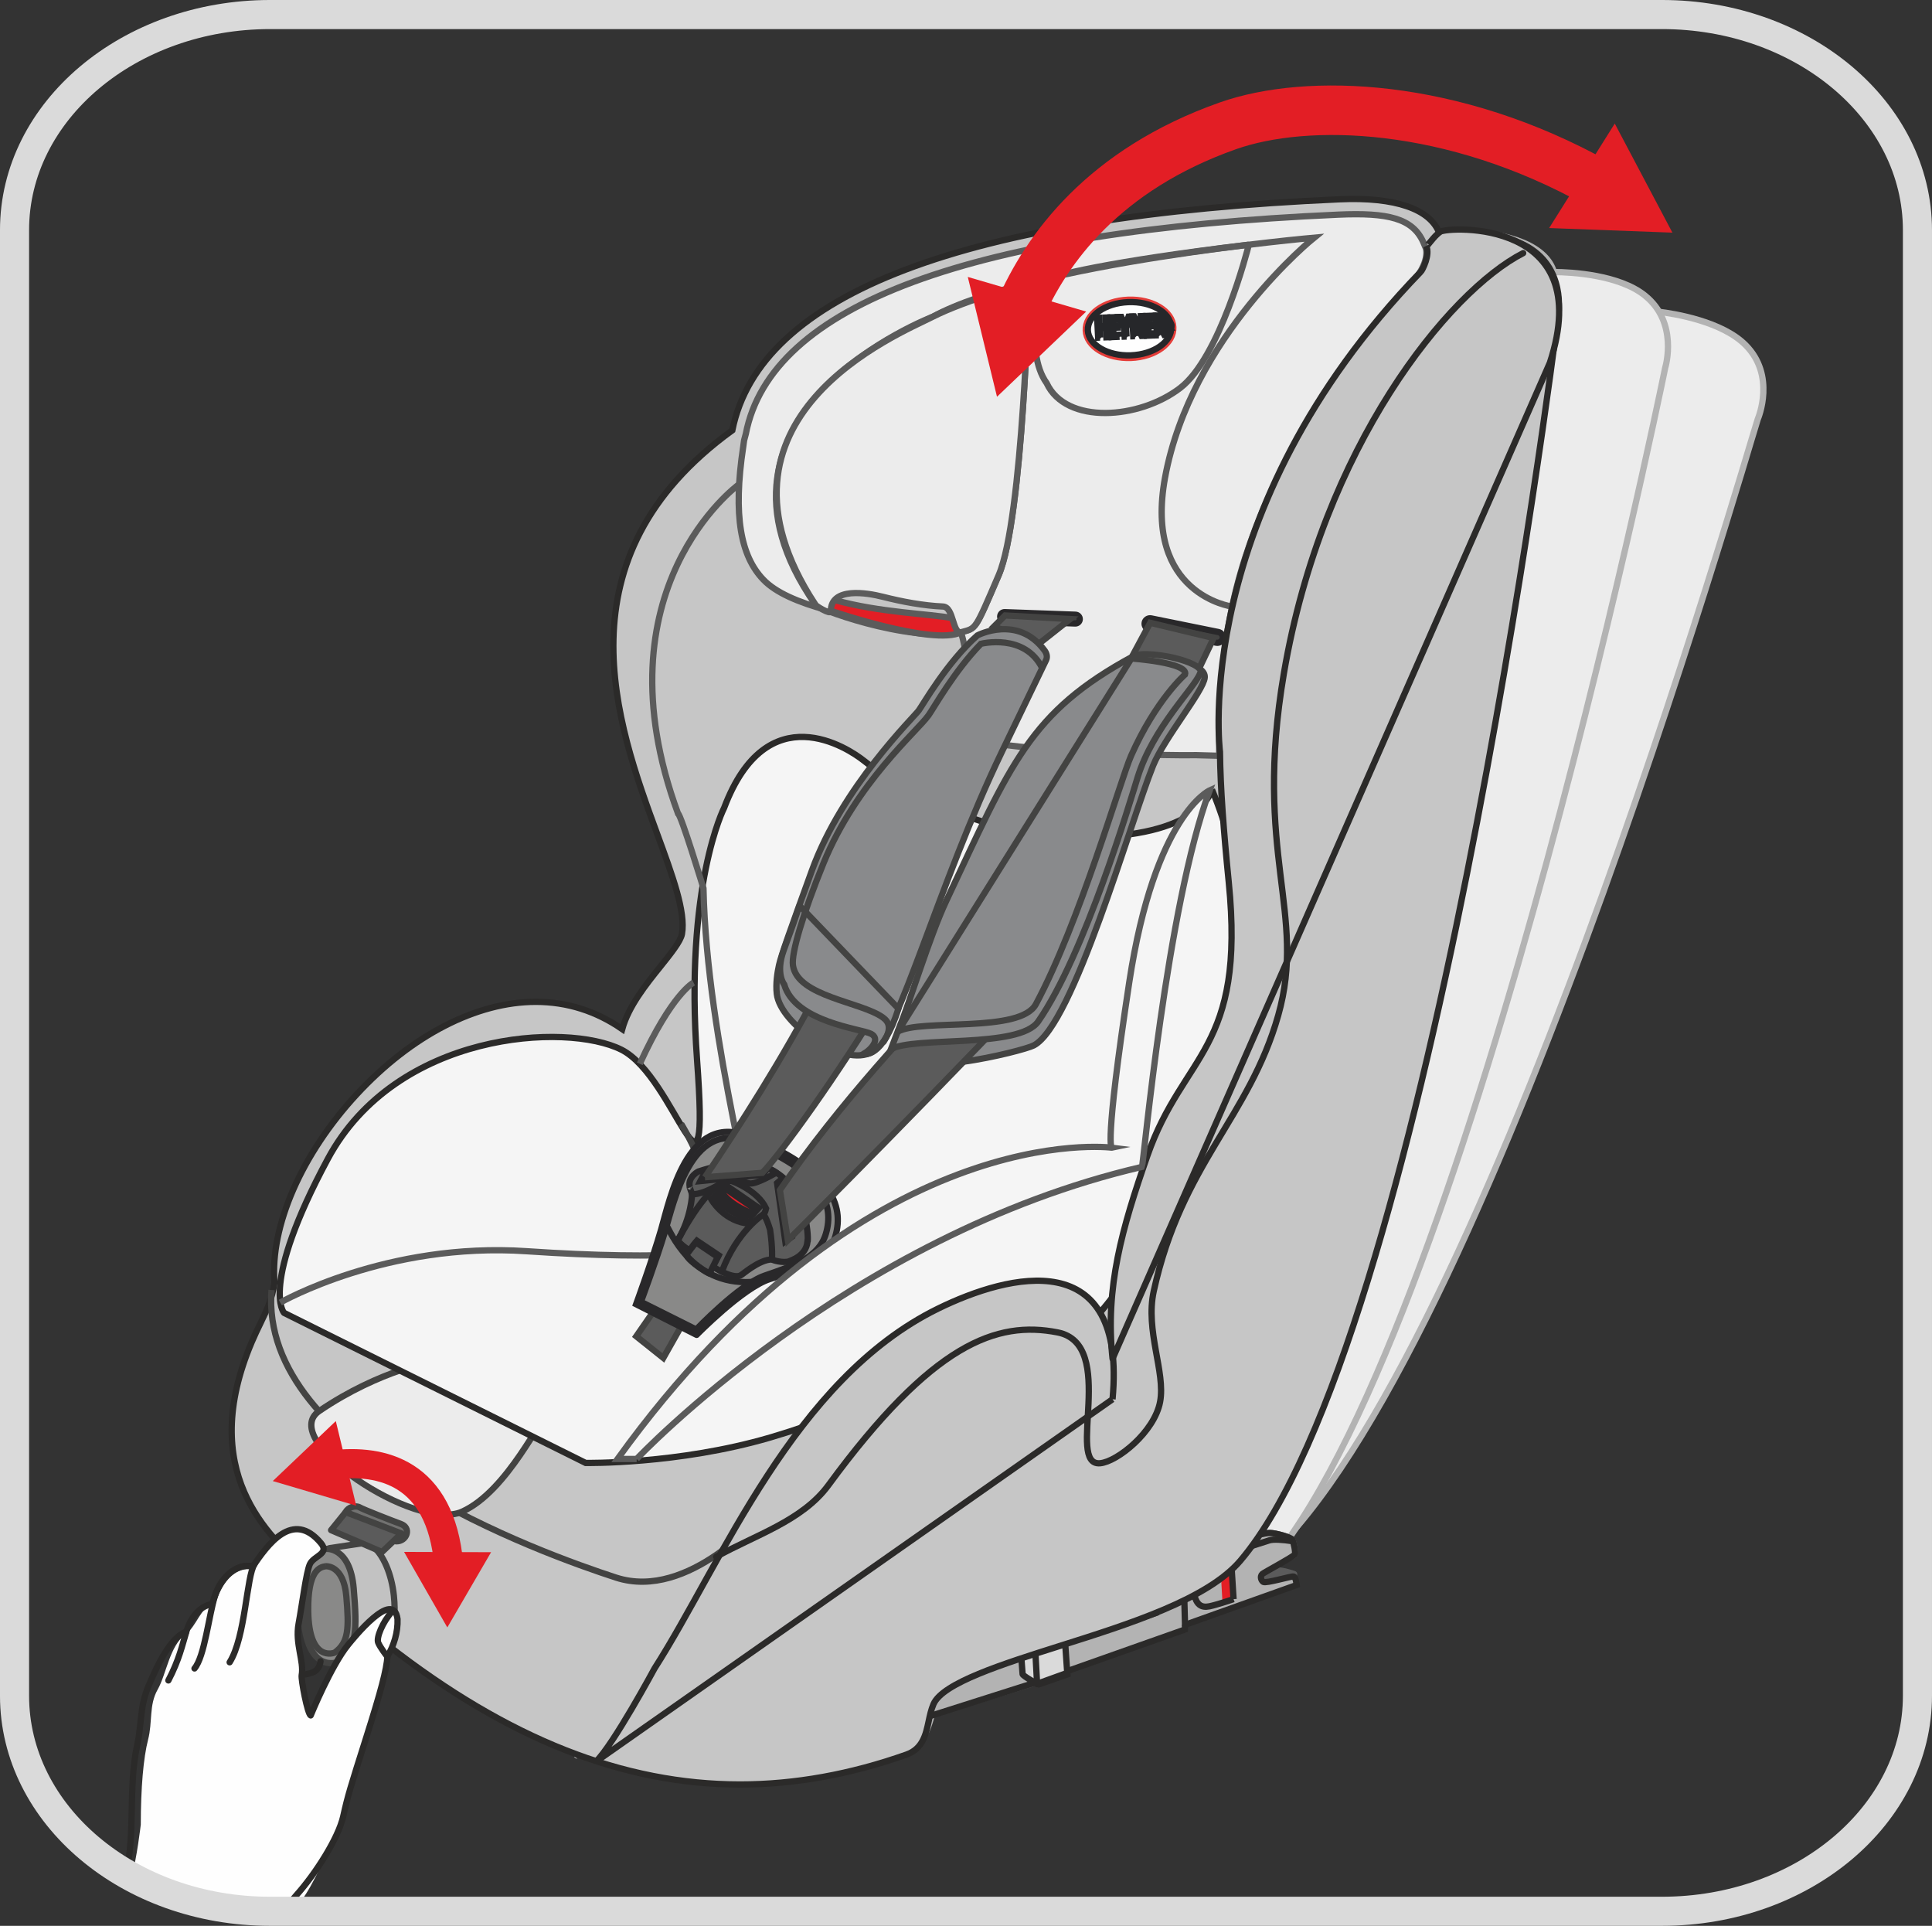 <?xml version="1.0" encoding="UTF-8"?>
<!DOCTYPE svg PUBLIC "-//W3C//DTD SVG 1.1//EN" "http://www.w3.org/Graphics/SVG/1.1/DTD/svg11.dtd">
<!-- Creator: CorelDRAW 2018 (64-Bit) -->
<svg xmlns="http://www.w3.org/2000/svg" xml:space="preserve" width="23.43mm" height="23.353mm" version="1.1" style="shape-rendering:geometricPrecision; text-rendering:geometricPrecision; image-rendering:optimizeQuality; fill-rule:evenodd; clip-rule:evenodd"
viewBox="0 0 1282.47 1278.25"
 xmlns:xlink="http://www.w3.org/1999/xlink">
 <rect x="0" y="0" width="1282.47" height="1278.25" fill="#333333" stroke="none"/>
 <defs>
  <style type="text/css">
   <![CDATA[
    .str18 {stroke:#E31E25;stroke-width:32.85;stroke-miterlimit:10}
    .str0 {stroke:#B3B3B3;stroke-width:4.17;stroke-miterlimit:10}
    .str7 {stroke:#898988;stroke-width:4.17;stroke-miterlimit:10}
    .str6 {stroke:#5B5B5B;stroke-width:4.17;stroke-miterlimit:10}
    .str5 {stroke:#434342;stroke-width:4.17;stroke-miterlimit:10}
    .str10 {stroke:#434342;stroke-width:4.17;stroke-miterlimit:4}
    .str2 {stroke:#2B2A29;stroke-width:4.17;stroke-miterlimit:10}
    .str4 {stroke:#E31E25;stroke-width:4.17;stroke-miterlimit:10}
    .str13 {stroke:#E43D39;stroke-width:4.17;stroke-miterlimit:4}
    .str11 {stroke:#242424;stroke-width:4.17;stroke-miterlimit:4}
    .str14 {stroke:#26272A;stroke-width:4.17;stroke-miterlimit:4}
    .str19 {stroke:#E31E25;stroke-width:19.31;stroke-linejoin:round;stroke-miterlimit:4}
    .str16 {stroke:#434342;stroke-width:4.17;stroke-linejoin:round;stroke-miterlimit:4}
    .str17 {stroke:#DADADA;stroke-width:19.31;stroke-linecap:round;stroke-miterlimit:10}
    .str9 {stroke:#434342;stroke-width:4.17;stroke-linecap:round;stroke-miterlimit:4}
    .str12 {stroke:#2B2A29;stroke-width:4.17;stroke-linecap:round;stroke-miterlimit:10}
    .str15 {stroke:#2B2A29;stroke-width:4.17;stroke-linecap:round;stroke-miterlimit:22.926}
    .str8 {stroke:#29282A;stroke-width:4.17;stroke-linecap:round;stroke-miterlimit:4}
    .str1 {stroke:#5B5B5B;stroke-width:4.17;stroke-linecap:round;stroke-linejoin:round;stroke-miterlimit:22.926}
    .str3 {stroke:#2B2A29;stroke-width:4.17;stroke-linecap:round;stroke-linejoin:round;stroke-miterlimit:22.926}
    .fil1 {fill:none}
    .fil3 {fill:none;fill-rule:nonzero}
    .fil22 {fill:#FEFEFE}
    .fil12 {fill:whitesmoke}
    .fil0 {fill:#ECECEC}
    .fil8 {fill:#C6C6C6}
    .fil9 {fill:#C2C2C2}
    .fil4 {fill:#B3B3B3}
    .fil13 {fill:#898988}
    .fil19 {fill:#E31E25}
    .fil20 {fill:#FEFEFE;fill-rule:nonzero}
    .fil7 {fill:whitesmoke;fill-rule:nonzero}
    .fil11 {fill:#ECECEC;fill-rule:nonzero}
    .fil5 {fill:#DADADA;fill-rule:nonzero}
    .fil18 {fill:#C6C6C6;fill-rule:nonzero}
    .fil15 {fill:#898988;fill-rule:nonzero}
    .fil10 {fill:#727271;fill-rule:nonzero}
    .fil2 {fill:#5B5B5B;fill-rule:nonzero}
    .fil14 {fill:#434342;fill-rule:nonzero}
    .fil6 {fill:#E31E25;fill-rule:nonzero}
    .fil16 {fill:#E21E29;fill-rule:nonzero}
    .fil17 {fill:#898A8C;fill-rule:nonzero}
    .fil21 {fill:#26272A;fill-rule:nonzero}
   ]]>
  </style>
 </defs>
 <g id="Слой_x0020_1">
  <path class="fil0" d="M453.28 1132.62c35.49,6.7 73.24,7.03 112.21,0.96 11.35,-1.76 15.16,-10.87 18.52,-18.9 1.51,-3.63 3.07,-7.38 5.29,-10.66 8.61,-12.67 49.94,-17.63 89.93,-22.44 47.71,-5.71 127.56,-19.1 153.65,-40.22 148.92,-120.54 325.41,-736.79 333.95,-763.24 0.33,-0.73 12.16,-28.89 -8.21,-49.2 -15.46,-15.45 -46.36,-20.68 -58.26,-22.07l-647.07 925.77z"/>
  <path class="fil1 str0" d="M453.28 1132.62c35.49,6.7 73.24,7.03 112.21,0.96 11.35,-1.76 15.16,-10.87 18.52,-18.9 1.51,-3.63 3.07,-7.38 5.29,-10.66 8.61,-12.67 49.94,-17.63 89.93,-22.44 47.71,-5.71 127.56,-19.1 153.65,-40.22 148.92,-120.54 325.41,-736.79 333.95,-763.24 0.33,-0.73 12.16,-28.89 -8.21,-49.2 -15.46,-15.45 -46.36,-20.68 -58.26,-22.07l-647.07 925.77"/>
  <path class="fil0" d="M490.18 1171.89c36.01,2.76 73.57,-1.08 111.63,-11.37 11.08,-3.01 13.86,-12.47 16.32,-20.83 1.12,-3.79 2.26,-7.67 4.11,-11.18 7.15,-13.54 47.7,-23.02 86.89,-32.19 46.81,-10.95 99.85,-23.35 123.45,-47.19 134.77,-136.2 267.23,-777.8 272.79,-805.05 0.25,-0.76 8.91,-30.04 -13.57,-48 -17.07,-13.65 -48.35,-15.45 -60.33,-15.52 -4.78,-16.38 -27.44,-26.21 -64.09,-27.36l-477.2 1018.71z"/>
  <path class="fil1 str0" d="M490.18 1171.89c36.01,2.76 73.57,-1.08 111.63,-11.37 11.08,-3.01 13.86,-12.47 16.32,-20.83 1.12,-3.79 2.26,-7.67 4.11,-11.18 7.15,-13.54 47.7,-23.02 86.89,-32.19 46.81,-10.95 99.85,-23.35 123.45,-47.19 134.77,-136.2 267.23,-777.8 272.79,-805.05 0.25,-0.76 8.91,-30.04 -13.57,-48 -17.07,-13.65 -48.35,-15.45 -60.33,-15.52 -4.78,-16.38 -27.44,-26.21 -64.09,-27.36l-477.2 1018.71"/>
  <line class="fil1 str1" x1="686.52" y1="1117.03" x2="592.49" y2= "1146.25" />
  <path class="fil1 str1" d="M747.81 1043.94l30.53 -9.37 3.38 1.7c0,0 42.11,-13.94 45.51,-15.06 3.38,-1.12 11.76,-3.73 15.68,-3.71 3.92,0.02 14.15,2.92 14.96,4.52 0.81,1.58 2.41,9.02 1.54,9.83 -2.44,2.32 -20.08,10.26 -21.66,11.53 -1.59,1.28 -1.7,4.73 -0.1,5.77"/>
  <polygon class="fil0" points="667.33,1096.65 668.39,1112.1 688.26,1118.28 708.26,1111.08 707.94,1106.4 708.13,1105.15 706.82,1085.51 699.58,1082.01 "/>
  <path class="fil2" d="M859.04 1044.8c0,0 -7.03,-2.49 -10.62,-2.41 -3.61,0.08 -9.71,1.31 -9.71,1.31l-10.08 2.74 2.57 5.12 6.32 1.02 21.24 -6.18 0.29 -1.6z"/>
  <path class="fil3 str1" d="M859.04 1044.8c0,0 -7.03,-2.49 -10.62,-2.41 -3.61,0.08 -9.71,1.31 -9.71,1.31l-10.08 2.74 2.57 5.12 6.32 1.02 21.24 -6.18 0.29 -1.6"/>
  <path class="fil4" d="M786.63 1078.47l-0.11 3.13 -78.15 27.63 0.19 2.16 -19.04 6.62 -2.99 -0.99 -103.25 32.81c0.66,-3.9 -9.95,0.18 -9.95,0.18 2.51,-8.21 11.4,-34.3 24.57,-41.9l50.03 -17.69c31.38,-13.51 66.33,-17.4 83.33,-28.83 3.38,-2.26 8.65,-4.64 11.43,-8.5 2.35,-3.38 4.19,-6.58 4.88,-8.38 0.24,-0.29 0.45,-0.6 0.68,-0.89l30.11 -9.25 3.38 1.72 45.51 -15.08c3.38,-1.14 11.76,-3.73 15.7,-3.71 3.92,0.02 14.15,2.92 14.95,4.5 0.81,1.6 2.41,9.04 1.56,9.85 -2.45,2.32 -19.91,11.57 -21.49,12.84 -0.44,0.37 -0.72,0.85 -0.85,1.39 -0.35,1.41 0.29,3.13 1.45,3.88 1.82,1.18 18.77,-4 20.2,-3.55 1.43,0.44 1.99,5.62 1.99,5.62l-74.11 26.43z"/>
  <path class="fil1 str2" d="M786.63 1078.47l-0.11 3.13 -78.15 27.63 0.19 2.16 -19.04 6.62 -2.99 -0.99 -103.25 32.81c0.66,-3.9 -9.95,0.18 -9.95,0.18 2.51,-8.21 11.4,-34.3 24.57,-41.9l50.03 -17.69c31.38,-13.51 66.33,-17.4 83.33,-28.83 3.38,-2.26 8.65,-4.64 11.43,-8.5 2.35,-3.38 4.19,-6.58 4.88,-8.38 0.24,-0.29 0.45,-0.6 0.68,-0.89l30.11 -9.25 3.38 1.72 45.51 -15.08c3.38,-1.14 11.76,-3.73 15.7,-3.71 3.92,0.02 14.15,2.92 14.95,4.5 0.81,1.6 2.41,9.04 1.56,9.85 -2.45,2.32 -19.91,11.57 -21.49,12.84 -0.44,0.37 -0.72,0.85 -0.85,1.39 -0.35,1.41 0.29,3.13 1.45,3.88 1.82,1.18 18.77,-4 20.2,-3.55 1.43,0.44 1.99,5.62 1.99,5.62l-74.11 26.43"/>
  <polyline class="fil1 str3" points="651.46,1102.93 767.8,1063.77 768.01,1070.37 596,1127.24 "/>
  <polyline class="fil1 str3" points="781.45,1036.73 785.51,1039.01 786.63,1078.46 "/>
  <path class="fil1 str3" d="M857.13 1022.83c-5.31,-0.81 -11.83,-1.31 -14.64,-0.41l-56.93 18.15"/>
  <line class="fil1 str3" x1="785.3" y1="1039.1" x2="742.68" y2= "1053.08" />
  <path class="fil5" d="M677.04 1087.89c0.31,4.34 1.45,18.94 1.76,23.28 0.08,1.18 9.63,6.43 9.63,6.43l20.01 -7.23 -1.74 -24.83 -10.58 -2.69 -19.08 5.02z"/>
  <path class="fil3 str3" d="M677.04 1087.89c0.31,4.34 1.45,18.94 1.76,23.28 0.08,1.18 9.63,6.43 9.63,6.43l20.01 -7.23 -1.74 -24.83 -10.58 -2.69 -19.08 5.02"/>
  <polyline class="fil3 str3" points="706.68,1085.56 687.01,1091.79 688.43,1117.59 "/>
  <line class="fil3" x1="687.03" y1="1091.8" x2="677.27" y2= "1088.32" />
  <line class="fil3 str3" x1="687.03" y1="1091.8" x2="677.27" y2= "1088.32" />
  <polygon class="fil6" points="810.41,1044.79 817.54,1042.43 818.74,1061.62 811.5,1063.65 "/>
  <path class="fil3 str2" d="M818.85 1061.4l-1.2 -19.08 -18.01 5.77c0,0 -9.14,2.03 -6.66,11.3 2.51,9.38 8.67,7.2 13.96,5.75 5.28,-1.45 11.92,-3.74 11.92,-3.74"/>
  <path class="fil3 str4" d="M188.56 871.41c-1.43,-0.31 -2.84,0.6 -3.15,2.03 -4.27,19.78 2.22,45.19 17.34,68.01 14.46,21.84 50.09,60.68 126.05,75.33 37.62,7.26 69.36,11.01 96.88,11.01 52.53,0 89.75,-13.65 123.27,-42.6 47.95,-41.42 145.42,-97.6 188.89,-91.38 23.37,3.36 22.51,29.76 21.78,53.05 -0.46,14.64 -0.83,26.2 4.71,31.34 2.09,1.95 4.79,2.82 8.13,2.43 12.88,-1.29 40.61,-21.28 43.64,-42.37 1.29,-9.09 -1.58,-19.37 -4.61,-30.22 -3.63,-12.96 -7.38,-26.34 -4.94,-39.62 8.09,-44.14 25.93,-73.11 43.2,-101.14 14.46,-23.52 28.15,-45.75 35.8,-75.56 8.07,-31.38 2.8,-56.39 -3.3,-85.35 -7.03,-33.37 -14.99,-71.18 -7.47,-131.95 21.31,-172.28 87.67,-261.95 142.62,-288.43 1.33,-0.63 9.75,-9.1 9.11,-10.41 -0.64,-1.31 -2.24,-1.88 -3.54,-1.24"/>
  <path class="fil7" d="M584.24 418.65c-17.65,-5.42 -37.66,-12.9 -40.61,-14.06l-0.39 -0.14c-0.85,-0.33 -1.51,-0.58 -2.06,-1.64 -0.45,-0.81 -0.25,-1.47 -0.1,-1.8 0.5,-1.12 1.86,-1.43 3.44,-1.78 0.76,-0.15 1.58,-0.34 2.32,-0.63 1.8,-0.71 4.06,-1.76 6.24,-2.76 2.67,-1.24 5.19,-2.4 6.66,-2.86 2.7,-0.86 3.16,1.12 3.32,1.78 0.13,0.62 0.25,1.12 1.12,1.6 4.35,2.43 10.08,2.93 16.13,3.48 4.75,0.41 9.63,0.85 14.61,2.18 10.93,2.94 22.34,5.52 36.11,8.62l0.68 0.15 0.27 0.66c4.12,10.04 5.77,15.93 4.93,17.55l-0.52 0.73 -1.16 0.19c-4.03,0 -34.28,-6.14 -50.98,-11.28zm45.51 -5.54c-13.5,-3.03 -24.74,-5.6 -35.54,-8.5 -4.75,-1.28 -9.54,-1.7 -14.15,-2.1 -6.35,-0.56 -12.36,-1.1 -17.21,-3.8 -1.62,-0.91 -2.1,-2.11 -2.38,-3.13 -1.33,0.43 -3.72,1.53 -6.27,2.7 -2.24,1.05 -4.56,2.11 -6.39,2.84 -0.87,0.33 -1.83,0.56 -2.72,0.75 -0.21,0.04 -0.47,0.1 -0.7,0.15l0.19 0.08c2.93,1.14 22.86,8.57 40.43,14 16.1,4.94 43.66,10.53 49.43,11.08 -0.31,-2.3 -2.49,-8.59 -4.71,-14.08z"/>
  <path class="fil7" d="M640.6 421.38c0.29,0 0.58,-0.05 0.85,-0.13 6.29,-2.15 13.54,-6.24 19.52,-20.41 6.97,-16.43 23.77,-137.78 23.56,-208.66 0,-1.45 -1.18,-2.63 -2.64,-2.63 -1.47,0 -2.65,1.18 -2.65,2.64 0.21,70.36 -16.28,190.43 -23.13,206.6 -5.17,12.22 -10.93,15.6 -16.36,17.46 -1.39,0.47 -2.12,1.95 -1.66,3.34 0.38,1.1 1.41,1.8 2.51,1.8z"/>
  <path class="fil7" d="M634.43 431.09l0.77 -5.23c-18.32,-2.67 -60.63,-12.86 -93.28,-26.24l-2.01 4.88c33.06,13.56 75.95,23.89 94.52,26.59z"/>
  <path class="fil7" d="M630.22 414.54l1.05 -5.18c-11.69,-2.35 -18,-4.25 -24.1,-6.08 -2.61,-0.79 -5.13,-1.54 -7.95,-2.32 -6.8,-1.82 -16.94,-2.88 -24.33,-3.67 -2.94,-0.31 -5.39,-0.56 -6.82,-0.79 -2.53,-0.41 -3.8,-1.35 -3.8,-2.8l-5.29 0c0,1.57 0.6,6.8 8.24,8.01 1.51,0.24 4.03,0.5 7.1,0.83 7.24,0.77 17.13,1.82 23.52,3.54 2.76,0.73 5.23,1.48 7.78,2.24 5.94,1.8 12.67,3.82 24.6,6.22z"/>
  <path class="fil8" d="M203.97 1042.57c-0.63,13.07 -0.96,38.58 14.7,52.38 7.7,6.78 23.27,3.31 38.85,-2.86 79.69,62.12 156.2,92.34 233.78,92.34 36.11,0 73.26,-6.68 110.44,-19.85 10.83,-3.84 12.88,-13.5 14.69,-22.04 0.82,-3.84 1.66,-7.82 3.23,-11.45 6.1,-14.03 45.8,-26.59 84.21,-38.73 45.83,-14.47 97.77,-30.9 119.49,-56.48 123.95,-146.06 207.08,-795.91 210.56,-823.51 0.19,-0.77 6.58,-30.63 -17.2,-46.83 -18.06,-12.3 -49.38,-11.7 -61.33,-10.87 -6.02,-15.95 -29.35,-24.04 -65.98,-22.4 -249.41,10.96 -385.06,62.54 -403.29,153.34 -117.11,84.9 -76.68,194.97 -49.88,267.92 10.21,27.77 19.02,51.75 16.45,66.37 -0.83,4.84 -7.67,13.34 -14.25,21.55 -9.63,11.97 -21.2,26.38 -25.41,41.61 -17.34,-12.01 -36.63,-18.1 -57.41,-18.1 -39.36,0 -82.61,22.31 -118.66,61.21 -36.76,39.67 -57.75,87.65 -54.78,125.21 -1.53,10.83 -5.02,18.07 -9.46,27.24 -1.78,3.67 -3.67,7.55 -5.56,12.03 -36.56,86.02 10.67,128.78 36.82,151.89z"/>
  <path class="fil1 str2" d="M203.97 1042.57c-0.63,13.07 -0.96,38.58 14.7,52.38 7.7,6.78 23.27,3.31 38.85,-2.86 79.69,62.12 156.2,92.34 233.78,92.34 36.11,0 73.26,-6.68 110.44,-19.85 10.83,-3.84 12.88,-13.5 14.69,-22.04 0.82,-3.84 1.66,-7.82 3.23,-11.45 6.1,-14.03 45.8,-26.59 84.21,-38.73 45.83,-14.47 97.77,-30.9 119.49,-56.48 123.95,-146.06 207.08,-795.91 210.56,-823.51 0.19,-0.77 6.58,-30.63 -17.2,-46.83 -18.06,-12.3 -49.38,-11.7 -61.33,-10.87 -6.02,-15.95 -29.35,-24.04 -65.98,-22.4 -249.41,10.96 -385.06,62.54 -403.29,153.34 -117.11,84.9 -76.68,194.97 -49.88,267.92 10.21,27.77 19.02,51.75 16.45,66.37 -0.83,4.84 -7.67,13.34 -14.25,21.55 -9.63,11.97 -21.2,26.38 -25.41,41.61 -17.34,-12.01 -36.63,-18.1 -57.41,-18.1 -39.36,0 -82.61,22.31 -118.66,61.21 -36.76,39.67 -57.75,87.65 -54.78,125.21 -1.53,10.83 -5.02,18.07 -9.46,27.24 -1.78,3.67 -3.67,7.55 -5.56,12.03 -36.56,86.02 10.67,128.78 36.82,151.89"/>
  <path class="fil9" d="M216.71 1030.59c-0.21,-1.47 0.79,-2.84 2.24,-3.05l19.52 -2.92c2.99,-0.42 5.97,-0.7 8.88,1.6 7.09,5.6 12.63,18.56 14.12,33.02 2.26,21.93 -3.57,38.66 -13.85,39.76 -0.09,0.02 -0.19,0.02 -0.29,0.02l-25.51 4.55 -5.12 -72.99z"/>
  <path class="fil1 str5" d="M216.71 1030.59c-0.21,-1.47 0.79,-2.84 2.24,-3.05l19.52 -2.92c2.99,-0.42 5.97,-0.7 8.88,1.6 7.09,5.6 12.63,18.56 14.12,33.02 2.26,21.93 -3.57,38.66 -13.85,39.76 -0.09,0.02 -0.19,0.02 -0.29,0.02l-25.51 4.55 -5.12 -72.99"/>
  <path class="fil7" d="M381.01 1165.99c0.5,0.81 1.37,1.28 2.26,1.28l-2.26 -1.28z"/>
  <path class="fil10" d="M261.2 1022.73c-4.44,-1.31 -25.49,-10.82 -29.62,-13.38 -2.26,-1.39 -3.07,-3.55 -2.12,-5.68 1.45,-3.21 6.51,-4.87 9.6,-3.02 2.16,1.28 20.76,8.56 27.11,10.89 3.13,1.16 4.6,3.79 3.74,6.68 -0.83,2.84 -3.55,4.81 -6.62,4.81 -0.7,0 -1.41,-0.09 -2.09,-0.31z"/>
  <path class="fil3 str5" d="M261.2 1022.73c-4.44,-1.31 -25.49,-10.82 -29.62,-13.38 -2.26,-1.39 -3.07,-3.55 -2.12,-5.68 1.45,-3.21 6.51,-4.87 9.6,-3.02 2.16,1.28 20.76,8.56 27.11,10.89 3.13,1.16 4.6,3.79 3.74,6.68 -0.83,2.84 -3.55,4.81 -6.62,4.81 -0.7,0 -1.41,-0.09 -2.09,-0.31"/>
  <path class="fil3 str5" d="M506.06 1004.82c0,0 -48.61,58.1 -97.21,42.27 -48.61,-15.85 -237.18,-83.17 -228.61,-190.86"/>
  <path class="fil11" d="M363.95 939.03l-74.69 -35.9c0,0 -36.59,5.68 -77.35,33.42 -28.1,19.14 64.03,80.48 94.69,66.86 30.69,-13.62 53.35,-65.62 57.35,-64.38z"/>
  <path class="fil3 str5" d="M363.95 939.03l-74.69 -35.9c0,0 -36.59,5.68 -77.35,33.42 -28.1,19.14 64.03,80.48 94.69,66.86 30.69,-13.62 53.35,-65.62 57.35,-64.38"/>
  <path class="fil0" d="M809.3 501.63c-0.58,-58.2 6.87,-90.08 6.87,-90.08 20.2,-112.79 105.64,-207.08 119.8,-222.33 14.17,-15.26 10.43,-24.64 10.43,-24.64l-1.6 -3.82c-7.13,-15.93 -23.48,-19.72 -56.32,-18.3 -244.46,10.76 -376.74,59.72 -393.4,145.5l-1.15 4.35 -0.56 4.06c-7.03,46.29 -1.48,72.82 13.25,88.26 8.4,8.83 23.23,15.06 42.25,20.33 4.98,1.39 2.2,-7.65 6.66,-9.89 4.27,-2.12 8.3,-4.13 12.57,-4.58 9.15,-0.91 60.81,4.65 66.38,18.88 10.89,27.71 7.63,49.91 5.47,64.63 -0.99,6.66 -1.83,12.43 -0.43,14.35 6,6.81 99.93,13.44 154.75,12.88l15.04 0.41z"/>
  <path class="fil1 str6" d="M809.3 501.63c-0.58,-58.2 6.87,-90.08 6.87,-90.08 20.2,-112.79 105.64,-207.08 119.8,-222.33 14.17,-15.26 10.43,-24.64 10.43,-24.64l-1.6 -3.82c-7.13,-15.93 -23.48,-19.72 -56.32,-18.3 -244.46,10.76 -376.74,59.72 -393.4,145.5l-1.15 4.35 -0.56 4.06c-7.03,46.29 -1.48,72.82 13.25,88.26 8.4,8.83 23.23,15.06 42.25,20.33 4.98,1.39 2.2,-7.65 6.66,-9.89 4.27,-2.12 8.3,-4.13 12.57,-4.58 9.15,-0.91 60.81,4.65 66.38,18.88 10.89,27.71 7.63,49.91 5.47,64.63 -0.99,6.66 -1.83,12.43 -0.43,14.35 6,6.81 99.93,13.44 154.75,12.88l15.04 0.41"/>
  <path class="fil11" d="M828.98 162.41c-1.01,4.03 -19.26,74.92 -45.55,95.1 -27.21,20.89 -75.76,24.47 -88.67,-3.22 -15.43,-21.6 -3.69,-65.69 -0.54,-68.38 3.15,-2.7 41.4,-12.4 134.77,-23.5z"/>
  <path class="fil3 str6" d="M828.98 162.41c-1.01,4.03 -19.26,74.92 -45.55,95.1 -27.21,20.89 -75.76,24.47 -88.67,-3.22 -15.43,-21.6 -3.69,-65.69 -0.54,-68.38 3.15,-2.7 41.4,-12.4 134.77,-23.5"/>
  <path class="fil3 str6" d="M683.03 187.57c0,0 -3.96,156.64 -20.08,194.14 -16.1,37.52 -14.85,35.09 -24.85,37.88 -34.89,7.52 -100.35,-17.01 -97.02,-18.57 -88.65,-127.08 78.03,-190.75 78.03,-190.75 65.5,-35.91 253.23,-52.52 253.23,-52.52 0,0 -81.8,65.69 -98.98,159.25 -14.25,77.65 44.37,85.58 44.37,85.58"/>
  <path class="fil12" d="M804.52 524.08c0,0 -6.87,32.22 -88.22,31.69 -73.66,-0.47 -132.06,-42.25 -142.64,-50.71 -10.56,-8.46 -64.44,-44.37 -92.98,31.16 0,0 -26.42,51.25 -17.96,167.48 8.46,116.23 -13.77,11.43 -50.2,-6.97 -36.44,-18.38 -149.48,-12.05 -194.91,72.47 -45.44,84.54 -29.04,102.21 -29.04,102.21l200.2 99.6c0,0 61.29,1.06 122.56,-16.9 61.29,-17.98 99.33,-42.27 99.33,-42.27 0,0 82.4,-5.29 109.87,-29.59 0,0 162.12,-168.05 83.99,-358.17z"/>
  <path class="fil1 str2" d="M804.52 524.08c0,0 -6.87,32.22 -88.22,31.69 -73.66,-0.47 -132.06,-42.25 -142.64,-50.71 -10.56,-8.46 -64.44,-44.37 -92.98,31.16 0,0 -26.42,51.25 -17.96,167.48 8.46,116.23 -13.77,11.43 -50.2,-6.97 -36.44,-18.38 -149.48,-12.05 -194.91,72.47 -45.44,84.54 -29.04,102.21 -29.04,102.21l200.2 99.6c0,0 61.29,1.06 122.56,-16.9 61.29,-17.98 99.33,-42.27 99.33,-42.27 0,0 82.4,-5.29 109.87,-29.59 0,0 162.12,-168.05 83.99,-358.17"/>
  <path class="fil1 str7" d="M772.32 779.77c0,0 -7.42,-23.35 -34.35,-21.18"/>
  <path class="fil1 str5" d="M452.16 745.96c0,0 32.75,52.83 17.95,84.52"/>
  <path class="fil13" d="M216.56 1028.06c0,0 15.85,-1.58 18.23,26.24 2.38,27.83 2.11,39.89 -10.31,48.81 0,0 -22.71,9.44 -23.23,-36.48 -0.41,-34.91 10.02,-37.79 15.31,-38.58z"/>
  <path class="fil1 str5" d="M216.56 1028.06c0,0 15.85,-1.58 18.23,26.24 2.38,27.83 2.11,39.89 -10.31,48.81 0,0 -22.71,9.44 -23.23,-36.48 -0.41,-34.91 10.02,-37.79 15.31,-38.58"/>
  <path class="fil1 str6" d="M490.2 321.75c0,0 -95.08,69.21 -40.14,218.19 2.11,1.06 16.9,49.66 16.9,49.66 2.12,102.48 39.1,227.16 33.81,234.56 -5.27,7.39 -58.1,12.67 -151.08,6.33 -92.98,-6.33 -163.65,34.08 -163.65,34.08"/>
  <path class="fil14" d="M762.68 417.54l44.72 9.05c1.93,0.39 3.84,-0.89 4.25,-2.82 0.39,-1.95 -0.89,-3.86 -2.82,-4.25l-44.72 -9.06c-1.95,-0.38 -3.86,0.89 -4.25,2.82 -0.39,1.95 0.86,3.86 2.82,4.25z"/>
  <path class="fil3 str8" d="M762.68 417.54l44.72 9.05c1.93,0.39 3.84,-0.89 4.25,-2.82 0.39,-1.95 -0.89,-3.86 -2.82,-4.25l-44.72 -9.06c-1.95,-0.38 -3.86,0.89 -4.25,2.82 -0.39,1.95 0.86,3.86 2.82,4.25"/>
  <path class="fil14" d="M666.75 412.13l46.98 1.7c1.6,0.06 2.96,-1.22 3.01,-2.8 0.06,-1.6 -1.2,-2.95 -2.8,-3.01l-46.98 -1.7c-1.6,-0.06 -2.96,1.19 -3.02,2.8 -0.05,1.6 1.2,2.96 2.8,3.02z"/>
  <path class="fil3 str8" d="M666.75 412.13l46.98 1.7c1.6,0.06 2.96,-1.22 3.01,-2.8 0.06,-1.6 -1.2,-2.95 -2.8,-3.01l-46.98 -1.7c-1.6,-0.06 -2.96,1.19 -3.02,2.8 -0.05,1.6 1.2,2.96 2.8,3.02"/>
  <polygon class="fil2" points="736.38,463.85 763.51,413.38 805.61,423.48 774.91,487.92 "/>
  <polyline class="fil3 str9" points="736.38,463.85 763.51,413.38 805.61,423.48 774.91,487.92 736.38,463.85 "/>
  <polygon class="fil2" points="689.09,427.72 710.37,410.89 667.17,408.51 659.86,415.81 "/>
  <polyline class="fil3 str9" points="689.09,427.72 710.37,410.89 667.17,408.51 659.86,415.81 689.09,427.72 "/>
  <polygon class="fil2" points="441.46,859.42 422.36,886.96 440.32,901.3 459.79,866.84 "/>
  <polyline class="fil3 str9" points="441.46,859.42 422.36,886.96 440.32,901.3 459.79,866.84 441.46,859.42 "/>
  <path class="fil15" d="M462.42 886.01c0,0 30.55,-31.22 48.41,-36.98 21.4,-6.87 38.93,-12.12 43.73,-28.69 5.83,-20.12 -2.57,-44.24 -58.49,-66.37 -39.9,-15.78 -51.43,42.14 -57.22,62.14 -5.79,20.02 -16.59,49.56 -16.59,49.56l40.14 20.33z"/>
  <path class="fil3 str8" d="M462.42 886.01c0,0 30.55,-31.22 48.41,-36.98 21.4,-6.87 38.93,-12.12 43.73,-28.69 5.83,-20.12 -2.57,-44.24 -58.49,-66.37 -39.9,-15.78 -51.43,42.14 -57.22,62.14 -5.79,20.02 -16.59,49.56 -16.59,49.56l40.14 20.33"/>
  <path class="fil3 str8" d="M462.13 882.44c0,0 28.69,-29.95 45.26,-35.69 19.87,-6.85 36.13,-12.12 40.82,-27.81 5.69,-19.02 -1.72,-41.57 -52.89,-61.29 -36.55,-14.08 -48.12,40.57 -53.8,59.49 -5.66,18.94 -16.1,46.94 -16.1,46.94l36.71 18.35"/>
  <path class="fil2" d="M459.42 792.56c0,0 -2.06,-5.52 -1.57,-4.84 -1.51,-6.87 6.39,-10.64 6.26,-10.31 36.11,-11.93 51.21,0.91 51.21,0.91l-12.38 10.73 -16.96 1.41 -24.58 3.67 -1.99 -1.57z"/>
  <path class="fil3 str8" d="M459.42 792.56c0,0 -2.06,-5.52 -1.57,-4.84 -1.51,-6.87 6.39,-10.64 6.26,-10.31 36.11,-11.93 51.21,0.91 51.21,0.91l-12.38 10.73 -16.96 1.41 -24.58 3.67 -1.99 -1.57"/>
  <path class="fil2" d="M515.32 778.32c0,0 -12.63,7.49 -17.26,7.2 -4.65,-0.31 -10.18,-5.12 -22.07,1.52 -11.88,6.65 -16.57,5.52 -16.57,5.52 0,0 -0.39,15.28 -9.52,30.63 -0.14,0.35 3.69,4.5 7.95,6.66 1.6,-2.45 4.58,-6.37 4.64,-6.43l14.6 9.79c0,0 -2.61,5.1 -3.8,7.24 -0.27,0.48 13.84,9.21 18.59,5.89 0.33,0.18 11.82,-10.35 20.59,-10.41 0.19,0.5 7.65,2.61 11.39,1.23 0.14,-0.33 11.14,-2.95 12.15,-13.03 0.79,0 0.48,-32.73 -20.68,-45.82z"/>
  <path class="fil3 str8" d="M515.32 778.32c0,0 -12.63,7.49 -17.26,7.2 -4.65,-0.31 -10.18,-5.12 -22.07,1.52 -11.88,6.65 -16.57,5.52 -16.57,5.52 0,0 -0.39,15.28 -9.52,30.63 -0.14,0.35 3.69,4.5 7.95,6.66 1.6,-2.45 4.58,-6.37 4.64,-6.43l14.6 9.79c0,0 -2.61,5.1 -3.8,7.24 -0.27,0.48 13.84,9.21 18.59,5.89 0.33,0.18 11.82,-10.35 20.59,-10.41 0.19,0.5 7.65,2.61 11.39,1.23 0.14,-0.33 11.14,-2.95 12.15,-13.03 0.79,0 0.48,-32.73 -20.68,-45.82"/>
  <path class="fil3 str8" d="M477.4 786.43c-2.06,1.37 -11.58,7.17 -27.49,36.77"/>
  <path class="fil3 str8" d="M506.59 806.1c0,0 -17.57,11.26 -27.42,37.93"/>
  <path class="fil3 str8" d="M481.76 786.64l-9.54 9.5c0,0 7.28,13.03 22.42,15.75 2.55,-2.78 8.98,-10.14 8.98,-10.14l-21.86 -15.12"/>
  <path class="fil16" d="M475.95 794.35c0,0 -1.45,4.99 20.06,15.39 -0.83,-0.02 5.77,-6.87 5.77,-6.87l-19.6 -13.51 -6.23 5z"/>
  <path class="fil3 str8" d="M475.95 794.35c0,0 -1.45,4.99 20.06,15.39 -0.83,-0.02 5.77,-6.87 5.77,-6.87l-19.6 -13.51 -6.23 5"/>
  <path class="fil16" d="M477.67 792.37c0,0 2.45,7.8 20.58,14.46 -0.29,0.68 1.28,-1.43 1.28,-1.43 0,0 -14.56,-4.84 -20.6,-14.38 -1.1,0.83 -1.25,1.35 -1.25,1.35z"/>
  <path class="fil3 str8" d="M477.67 792.37c0,0 2.45,7.8 20.58,14.46 -0.29,0.68 1.28,-1.43 1.28,-1.43 0,0 -14.56,-4.84 -20.6,-14.38 -1.1,0.83 -1.25,1.35 -1.25,1.35"/>
  <path class="fil3 str8" d="M485.86 783.96c0,0 17.03,5.97 22.67,18.17 -0.47,2.2 -1.6,4.13 -1.6,4.13 0,0 1.59,1.41 4.23,9.87 1.82,11.89 1.31,19.79 1.31,19.79"/>
  <path class="fil2" d="M462.01 824.61l14.42 9.69 -5.41 10.93c-0.15,0.62 -13.48,-7.71 -15.29,-11.97 -0.25,-0.62 6.28,-8.65 6.28,-8.65z"/>
  <path class="fil3 str8" d="M462.01 824.61l14.42 9.69 -5.41 10.93c-0.15,0.62 -13.48,-7.71 -15.29,-11.97 -0.25,-0.62 6.28,-8.65 6.28,-8.65"/>
  <polygon class="fil2" points="471.72,778.37 466.99,779.79 464.88,783.94 506.35,779.68 508.59,776.63 507.2,776.14 "/>
  <polyline class="fil3 str8" points="471.72,778.37 466.99,779.79 464.88,783.94 506.35,779.68 508.59,776.63 507.2,776.14 471.72,778.37 "/>
  <polygon class="fil2" points="525.93,816.42 525.85,820.75 521.29,823.96 515.83,785.26 519.2,782.32 520,783.54 "/>
  <polyline class="fil3 str8" points="525.93,816.42 525.85,820.75 521.29,823.96 515.83,785.26 519.2,782.32 520,783.54 525.93,816.42 "/>
  <path class="fil3 str8" d="M442.66 813.86c1.91,2.2 15.68,39.25 56.06,37.05"/>
  <path class="fil17" d="M515.63 659.64c2.36,20.37 44.89,49.45 63.43,38.5 17.23,-10.2 43.58,-111.09 86.05,-199.26 17.2,-35.74 25.82,-53.6 29.3,-60.79 1.02,-2.14 0.31,-4.5 -0.89,-6.16 -17.76,-24.37 -44.7,-10.2 -44.7,-10.2 -20.02,17.67 -35.87,45.5 -38.91,49.76 -3.17,4.5 -50.78,50.54 -71,106.4 -14.17,39.1 -20.39,56.29 -21.8,62.72 -1.08,4.9 -2.26,12.32 -1.47,19.02z"/>
  <path class="fil3 str10" d="M515.63 659.64c2.36,20.37 44.89,49.45 63.43,38.5 17.23,-10.2 43.58,-111.09 86.05,-199.26 17.2,-35.74 25.82,-53.6 29.3,-60.79 1.02,-2.14 0.31,-4.5 -0.89,-6.16 -17.76,-24.37 -44.7,-10.2 -44.7,-10.2 -20.02,17.67 -35.87,45.5 -38.91,49.76 -3.17,4.5 -50.78,50.54 -71,106.4 -14.17,39.1 -20.39,56.29 -21.8,62.72 -1.08,4.9 -2.26,12.32 -1.47,19.02"/>
  <path class="fil2" d="M467.92 781.4c22.09,-32.69 52.45,-79.82 76.02,-125.65 0,0 21.03,10.66 26.59,10.97 6.66,0.38 17.59,-6.26 17.59,-6.26 -31.96,53.02 -69.67,105.16 -82.05,117.98l-38.16 2.95z"/>
  <path class="fil3 str10" d="M467.92 781.4c22.09,-32.69 52.45,-79.82 76.02,-125.65 0,0 21.03,10.66 26.59,10.97 6.66,0.38 17.59,-6.26 17.59,-6.26 -31.96,53.02 -69.67,105.16 -82.05,117.98l-38.16 2.95"/>
  <path class="fil17" d="M530.68 601.11c-7.42,21.84 -5.24,14.9 -10.6,30.04 -5.37,15.14 0.48,22.28 0.48,22.28 7.26,24.99 50.96,29.39 57.56,32.71 6.58,3.34 0.14,10.47 -4.73,13.34 0,0 12.38,3.82 22.98,-30.04l-65.69 -68.34z"/>
  <path class="fil3 str10" d="M530.68 601.11c-7.42,21.84 -5.24,14.9 -10.6,30.04 -5.37,15.14 0.48,22.28 0.48,22.28 7.26,24.99 50.96,29.39 57.56,32.71 6.58,3.34 0.14,10.47 -4.73,13.34 0,0 12.38,3.82 22.98,-30.04l-65.69 -68.34"/>
  <path class="fil3 str10" d="M586.05 692.13c6.49,-9.42 3.96,-13.94 0,-16.8 -14.44,-10.45 -56.64,-13.89 -59.68,-34.54 -1.22,-8.23 6.99,-35.22 20.27,-67.84 21.82,-53.51 62.21,-87.53 69.75,-98.21 3.54,-5 17.17,-29.37 34.74,-47.42 0,0 29.16,-7.41 40.78,16.32"/>
  <path class="fil17" d="M614.1 667.89c-0.06,-1.41 0.31,-3.73 1,-6.74l-1 6.74z"/>
  <path class="fil3 str11" d="M614.1 667.89c-0.06,-1.41 0.31,-3.73 1,-6.74l-1 6.74"/>
  <path class="fil17" d="M757.49 434.83c22.88,2.82 43,6.31 42.21,14.9 -0.79,8.91 -26.88,40.09 -34.26,58.43 -15.47,38.45 -53.02,172.19 -79.25,185.74 -7.36,3.8 -88.13,24.14 -94.25,3.82 -1.45,-4.78 14.71,-16.84 14.87,-17.92l150.67 -244.98z"/>
  <path class="fil3 str10" d="M757.49 434.83c22.88,2.82 43,6.31 42.21,14.9 -0.79,8.91 -26.88,40.09 -34.26,58.43 -15.47,38.45 -53.02,172.19 -79.25,185.74 -7.36,3.8 -88.13,24.14 -94.25,3.82 -1.45,-4.78 14.71,-16.84 14.87,-17.92l150.67 -244.98"/>
  <path class="fil17" d="M614.46 667.38c0.44,-3.09 1.8,-9.35 2.29,-11.61l-2.29 11.61z"/>
  <path class="fil3 str11" d="M614.46 667.38c0.44,-3.09 1.8,-9.35 2.29,-11.61l-2.29 11.61"/>
  <path class="fil2" d="M658.76 657c12.94,1.08 29.27,-2.49 29.27,-2.49 -105.53,110.08 -165.02,168.71 -165.02,168.71l-5.31 -33.29c38.6,-56.56 92.8,-114.88 114.01,-135.11 0,0 14.13,1.08 27.05,2.18z"/>
  <path class="fil3 str10" d="M658.76 657c12.94,1.08 29.27,-2.49 29.27,-2.49 -105.53,110.08 -165.02,168.71 -165.02,168.71l-5.31 -33.29c38.6,-56.56 92.8,-114.88 114.01,-135.11 0,0 14.13,1.08 27.05,2.18"/>
  <path class="fil17" d="M796.59 446.98c-3.75,9.77 -31.11,35.7 -41.42,68.94 -4.61,14.85 -34.85,117.15 -66.02,162.09 -12.61,18.17 -82.59,9.6 -97.75,18.42l6.14 -16.07c5.89,-13.56 19.49,-58.86 30.63,-82.49 43.16,-91.45 55.09,-125.03 124.24,-162.38 7.14,-3.86 40.66,1.8 44.83,9.71l-0.65 1.78z"/>
  <path class="fil3 str10" d="M796.59 446.98c-3.75,9.77 -31.11,35.7 -41.42,68.94 -4.61,14.85 -34.85,117.15 -66.02,162.09 -12.61,18.17 -82.59,9.6 -97.75,18.42l6.14 -16.07c5.89,-13.56 19.49,-58.86 30.63,-82.49 43.16,-91.45 55.09,-125.03 124.24,-162.38 7.14,-3.86 40.66,1.8 44.83,9.71l-0.65 1.78"/>
  <path class="fil17" d="M595.92 684.77c15.16,-8.83 81.22,1.29 91.72,-18.27 29.17,-54.35 56.12,-148.95 63.22,-164.96 16.47,-37.08 35.8,-53.89 35.8,-53.89 2.47,-7.92 -35.64,-10.6 -35.64,-10.6l-155.1 247.73z"/>
  <path class="fil3 str10" d="M595.92 684.77c15.16,-8.83 81.22,1.29 91.72,-18.27 29.17,-54.35 56.12,-148.95 63.22,-164.96 16.47,-37.08 35.8,-53.89 35.8,-53.89 2.47,-7.92 -35.64,-10.6 -35.64,-10.6l-155.1 247.73"/>
  <path class="fil3 str6" d="M460.37 652.19c0,0 -14.27,7.13 -35.67,53.89"/>
  <path class="fil18" d="M738.51 928.74c9.5,-103.02 -68.55,-83.28 -115.69,-60.23 -96.2,47.06 -143.53,168.98 -188.31,238.87 0,0 -27.42,50.86 -39.04,61.96l343.04 -240.6z"/>
  <path class="fil3 str2" d="M738.51 928.74c9.5,-103.02 -68.55,-83.28 -115.69,-60.23 -96.2,47.06 -143.53,168.98 -188.31,238.87 0,0 -27.42,50.86 -39.04,61.96l343.04 -240.6"/>
  <path class="fil8" d="M738.51 901.8c-4.98,-47.39 6.28,-86.53 23.17,-134.81 23.89,-68.24 65.19,-69.65 53.95,-181.64 -3.38,-33.83 -5.56,-62.53 -5.81,-86.36 0,0 -20.5,-159.52 133.22,-318.53 1.06,-0.79 6.57,-11.63 3.61,-17.2 0.54,1.06 4.75,-6.33 9.52,-9.5 4.75,-3.16 104.12,-9.23 72.65,86.97l-290.31 661.08z"/>
  <path class="fil1 str12" d="M738.51 901.8c-4.98,-47.39 6.28,-86.53 23.17,-134.81 23.89,-68.24 65.19,-69.65 53.95,-181.64 -3.38,-33.83 -5.56,-62.53 -5.81,-86.36 0,0 -20.5,-159.52 133.22,-318.53 1.06,-0.79 6.57,-11.63 3.61,-17.2 0.54,1.06 4.75,-6.33 9.52,-9.5 4.75,-3.16 104.12,-9.23 72.65,86.97l-290.31 661.08"/>
  <path class="fil12" d="M422.6 968.37c0,0 139.99,-148.46 335.45,-193.87 1.06,-2.12 16.34,-172.8 44.92,-249.89 0,0 -36.46,16.37 -53.36,127.31 -16.91,110.96 -11.58,109.83 -11.58,109.83 0,0 -163.35,-21.31 -328.11,206.62l12.69 0z"/>
  <path class="fil1 str6" d="M422.6 968.37c0,0 139.99,-148.46 335.45,-193.87 1.06,-2.12 16.34,-172.8 44.92,-249.89 0,0 -36.46,16.37 -53.36,127.31 -16.91,110.96 -11.58,109.83 -11.58,109.83 0,0 -163.35,-21.31 -328.11,206.62l12.69 0"/>
  <path class="fil1 str3" d="M1011.08 168.01c-49.57,25.35 -133.12,128.37 -158.8,278.76 -20.59,120.48 15.48,159.21 -3.8,227.2 -19.31,67.99 -64.07,98.5 -82.61,182.94 -5.79,26.38 7.88,53.74 4.23,73.42 -3.72,20.16 -28.54,39.89 -39.85,40.89 -23.25,2.03 12.09,-78.96 -28.21,-86.85 -40.28,-7.92 -82.9,7.03 -152.14,101.43 -17.44,23.77 -49.13,33.27 -74.48,47.54"/>
  <path class="fil19" d="M547.45 404.07c0,0 72.1,25.14 90.64,15.52 0.56,-1.18 0.23,-8.13 -5.62,-9.27 -15.51,-2.97 -48.78,-3.73 -78.26,-12.03 -0.1,1.12 -4.07,-0.79 -4.07,-0.79l-2.69 6.56z"/>
  <path class="fil1 str6" d="M547.45 404.07c0,0 72.1,25.14 90.64,15.52 0.56,-1.18 0.23,-8.13 -5.62,-9.27 -15.51,-2.97 -48.78,-3.73 -78.26,-12.03 -0.1,1.12 -4.07,-0.79 -4.07,-0.79l-2.69 6.56"/>
  <path class="fil0" d="M683.03 187.57c0,0 -3.96,156.64 -20.08,194.14 -16.1,37.52 -14.85,35.09 -24.85,37.88 -5.97,1.28 -4.87,-16.7 -12.13,-17.01 -12.94,-0.56 -27.13,-3.22 -39.78,-6.43 -10.87,-2.76 -34.7,-6.74 -34.7,9.6 0,2.64 -11.28,-4.32 -10.41,-4.73 -81.2,-124.13 55.31,-179.18 78.03,-190.75 22.7,-11.54 63.92,-22.7 63.92,-22.7z"/>
  <path class="fil1 str6" d="M683.03 187.57c0,0 -3.96,156.64 -20.08,194.14 -16.1,37.52 -14.85,35.09 -24.85,37.88 -5.97,1.28 -4.87,-16.7 -12.13,-17.01 -12.94,-0.56 -27.13,-3.22 -39.78,-6.43 -10.87,-2.76 -34.7,-6.74 -34.7,9.6 0,2.64 -11.28,-4.32 -10.41,-4.73 -81.2,-124.13 55.31,-179.18 78.03,-190.75 22.7,-11.54 63.92,-22.7 63.92,-22.7"/>
  <path class="fil13" d="M216.15 1039.58c0,0 11.95,-1.19 13.75,20.04 1.8,21.26 1.6,30.49 -7.76,37.31 0,0 -17.15,7.22 -17.55,-27.88 -0.29,-26.67 7.59,-28.87 11.57,-29.47z"/>
  <path class="fil1 str5" d="M216.15 1039.58c0,0 11.95,-1.19 13.75,20.04 1.8,21.26 1.6,30.49 -7.76,37.31 0,0 -17.15,7.22 -17.55,-27.88 -0.29,-26.67 7.59,-28.87 11.57,-29.47"/>
  <path class="fil1 str13" d="M778.86 217.11c0.54,10.68 -12.05,19.83 -28.1,20.47 -16.04,0.63 -29.49,-7.49 -30.03,-18.17 -0.52,-10.68 12.05,-19.83 28.1,-20.47 16.05,-0.64 29.49,7.49 30.03,18.17"/>
  <path class="fil20" d="M777.46 217.1c0.48,9.75 -11.49,18.15 -26.79,18.75 -15.27,0.6 -28.05,-6.81 -28.54,-16.57 -0.48,-9.75 11.49,-18.13 26.78,-18.75 15.28,-0.6 28.06,6.81 28.55,16.57z"/>
  <path class="fil3 str14" d="M777.46 217.1c0.48,9.75 -11.49,18.15 -26.79,18.75 -15.27,0.6 -28.05,-6.81 -28.54,-16.57 -0.48,-9.75 11.49,-18.13 26.78,-18.75 15.28,-0.6 28.06,6.81 28.55,16.57"/>
  <path class="fil21" d="M728.96 224.12l-0.66 -13.11 1.25 -0.05 0.28 5.53 4.21 -0.16 -0.27 -5.53 1.25 -0.05 0.66 13.11 -1.26 0.05 -0.31 -6.2 -4.21 0.17 0.31 6.19 -1.25 0.05zm9.02 -0.36l-0.66 -13.11 4.95 -0.19 0.07 1.38 -3.69 0.15 0.21 4.21 3.1 -0.12 0.07 1.37 -3.1 0.13 0.24 4.76 3.95 -0.16 0.07 1.39 -5.21 0.2zm8.56 -0.33l-0.27 -5.48 -3.34 -7.52 1.45 -0.05 2.59 5.83 2.18 -6.02 1.17 -0.04 -2.79 7.73 0.28 5.51 -1.26 0.05zm5.73 -0.23l-0.66 -13.11 1.23 -0.05 4.97 9.96 -0.51 -10.13 1.08 -0.04 0.66 13.11 -1.23 0.05 -4.98 -9.95 0.51 10.13 -1.08 0.04zm9.06 -0.36l-0.66 -13.11 4.95 -0.2 0.07 1.39 -3.69 0.15 0.21 4.21 3.1 -0.13 0.07 1.37 -3.1 0.12 0.24 4.76 3.95 -0.15 0.07 1.38 -5.21 0.21zm6.65 -0.26l-0.66 -13.11 2.68 -0.1c0.85,-0.04 1.52,0.22 2,0.75 0.48,0.54 0.74,1.34 0.8,2.4 0.04,0.84 -0.08,1.58 -0.36,2.24 -0.28,0.66 -0.7,1.18 -1.24,1.54l3.27 6.03 -1.55 0.06 -2.8 -5.44 -1.18 0.04 0.27 5.54 -1.24 0.05zm0.89 -6.98l0.41 -0.02c0.77,-0.03 1.35,-0.29 1.74,-0.77 0.38,-0.49 0.54,-1.17 0.5,-2.07 -0.07,-1.36 -0.77,-2.01 -2.09,-1.96l-0.79 0.03 0.24 4.79z"/>
  <g>
   <path class="fil21" d="M731.97 217.78l0.31 6.19 -4.17 0.16 -0.31 -6.19 1.98 -2.17 2.19 2zm-4.17 0.16l-0.1 -2.09 2.09 -0.08 -1.98 2.17zm6.42 1.84l-4.23 0.16 -0.21 -4.17 4.23 -0.16 2.19 2 -1.98 2.17zm-0.21 -4.17l2.09 -0.08 0.1 2.09 -2.19 -2zm-1.67 8.36l-0.31 -6.19 4.17 -0.16 0.31 6.19 -1.98 2.17 -2.19 -2zm2.19 2l-2.09 0.08 -0.1 -2.09 2.19 2zm1.25 -0.05l-1.25 0.05 -0.21 -4.17 1.25 -0.05 2.19 2 -1.98 2.17zm1.98 -2.17l0.1 2.09 -2.09 0.08 1.98 -2.17zm-0.66 -13.11l0.66 13.11 -4.17 0.16 -0.66 -13.11 1.98 -2.17 2.19 2zm-2.19 -2l2.09 -0.08 0.1 2.09 -2.19 -2zm-1.25 0.05l1.25 -0.05 0.21 4.17 -1.25 0.05 -2.19 -2 1.98 -2.17zm-1.98 2.17l-0.1 -2.09 2.09 -0.08 -1.98 2.17zm0.27 5.53l-0.27 -5.53 4.17 -0.16 0.27 5.53 -1.98 2.17 -2.19 -2zm4.17 -0.16l0.1 2.09 -2.09 0.08 1.98 -2.17zm-6.41 -1.83l4.22 -0.17 0.21 4.17 -4.22 0.17 -2.19 -2 1.98 -2.17zm0.21 4.17l-2.09 0.08 -0.1 -2.09 2.19 2zm1.7 -7.71l0.28 5.54 -4.17 0.16 -0.28 -5.54 1.98 -2.17 2.19 2zm-2.19 -2l2.09 -0.08 0.1 2.09 -2.19 -2zm-1.24 0.05l1.24 -0.05 0.21 4.17 -1.24 0.05 -2.19 -2 1.98 -2.17zm-1.98 2.17l-0.1 -2.09 2.09 -0.08 -1.98 2.17zm0.66 13.11l-0.66 -13.11 4.17 -0.16 0.66 13.11 -1.98 2.17 -2.19 -2zm2.19 2l-2.09 0.08 -0.1 -2.09 2.19 2zm1.24 -0.05l-1.24 0.05 -0.21 -4.17 1.24 -0.05 0.21 4.17z"/>
  </g>
  <g>
   <path class="fil21" d="M745.18 222.08l0.07 1.38 -4.17 0.15 -0.07 -1.38 1.98 -2.16 2.19 2.01zm-2.19 -2.01l2.09 -0.08 0.1 2.09 -2.19 -2.01zm-3.96 0.15l3.96 -0.15 0.21 4.17 -3.96 0.15 -2.19 -2 1.98 -2.17zm0.21 4.17l-2.09 0.08 -0.1 -2.09 2.19 2zm1.74 -6.91l0.24 4.75 -4.17 0.16 -0.24 -4.75 1.98 -2.17 2.19 2zm-4.17 0.16l-0.1 -2.09 2.09 -0.08 -1.98 2.17zm5.3 1.88l-3.11 0.12 -0.21 -4.17 3.11 -0.12 2.19 2 -1.98 2.17zm1.98 -2.17l0.11 2.09 -2.09 0.08 1.98 -2.17zm-0.07 -1.39l0.07 1.39 -4.17 0.18 -0.07 -1.39 1.98 -2.17 2.19 2zm-2.19 -2l2.09 -0.08 0.1 2.08 -2.19 -2zm-3.1 0.13l3.1 -0.13 0.21 4.17 -3.1 0.13 -2.19 -2 1.98 -2.17zm0.21 4.17l-2.09 0.08 -0.1 -2.08 2.19 2zm1.77 -6.36l0.21 4.19 -4.17 0.18 -0.21 -4.19 1.98 -2.17 2.19 2zm-4.17 0.18l-0.1 -2.09 2.09 -0.08 -1.98 2.17zm5.9 1.85l-3.71 0.15 -0.21 -4.17 3.71 -0.15 2.19 2 -1.98 2.17zm1.98 -2.17l0.1 2.09 -2.09 0.08 1.98 -2.17zm-0.07 -1.41l0.07 1.41 -4.17 0.16 -0.07 -1.41 1.98 -2.17 2.19 2zm-2.19 -2l2.09 -0.08 0.1 2.09 -2.19 -2zm-4.96 0.2l4.96 -0.2 0.21 4.17 -4.96 0.2 -2.19 -2 1.98 -2.17zm-1.98 2.17l-0.1 -2.09 2.09 -0.08 -1.98 2.17zm0.66 13.11l-0.66 -13.11 4.17 -0.16 0.66 13.11 -1.98 2.17 -2.19 -2zm2.19 2l-2.09 0.08 -0.1 -2.09 2.19 2zm5.21 -0.21l-5.21 0.21 -0.21 -4.17 5.21 -0.21 0.21 4.17z"/>
  </g>
  <g>
   <path class="fil21" d="M749.6 217.79l0.28 5.5 -4.17 0.16 -0.28 -5.5 0.12 -0.8 4.05 0.64zm-4.17 0.16l-0.02 -0.41 0.14 -0.39 -0.12 0.8zm6.83 -7.1l-2.78 7.74 -3.93 -1.45 2.78 -7.74 1.87 -1.36 2.06 2.81zm-2.06 -2.81l3.11 -0.12 -1.05 2.93 -2.06 -2.81zm-1.15 0.04l1.15 -0.04 0.2 4.17 -1.15 0.04 -2.06 -2.81 1.87 -1.36zm-1.87 1.36l0.47 -1.31 1.4 -0.05 -1.87 1.36zm-2.17 6.04l2.17 -6.04 3.93 1.45 -2.17 6.04 -3.87 0.11 -0.06 -1.55zm3.93 1.45l-1.75 4.86 -2.12 -4.75 3.87 -0.11zm-2.67 -7.4l2.61 5.85 -3.81 1.66 -2.61 -5.85 1.81 -2.92 2 1.25zm-2 -1.25l1.42 -0.05 0.59 1.31 -2 -1.25zm-1.45 0.05l1.45 -0.05 0.2 4.17 -1.45 0.05 -2 -1.25 1.81 -2.92zm-1.81 2.92l-1.25 -2.8 3.05 -0.11 -1.81 2.92zm3.36 7.52l-3.36 -7.52 3.81 -1.66 3.36 7.52 0.18 0.75 -3.99 0.91zm3.81 -1.66l0.16 0.36 0.02 0.39 -0.18 -0.75zm-3.72 6.39l-0.27 -5.48 4.17 -0.16 0.27 5.48 -1.98 2.17 -2.19 -2zm2.19 2l-2.09 0.08 -0.1 -2.09 2.19 2zm1.26 -0.05l-1.26 0.05 -0.21 -4.17 1.26 -0.05 0.21 4.17z"/>
  </g>
  <g>
   <path class="fil21" d="M754.93 212.95l0.51 10.1 -4.17 0.16 -0.51 -10.1 3.95 -1 0.22 0.83zm1.01 10.93l-4.96 -9.93 3.73 -1.83 4.96 9.93 -1.76 3 -1.97 -1.17zm1.97 1.17l-1.36 0.05 -0.61 -1.23 1.97 1.17zm1.24 -0.05l-1.24 0.05 -0.21 -4.17 1.24 -0.05 2.19 2 -1.98 2.17zm1.98 -2.17l0.1 2.09 -2.09 0.08 1.98 -2.17zm-0.66 -13.11l0.66 13.11 -4.17 0.16 -0.66 -13.11 1.98 -2.17 2.19 2zm-2.19 -2l2.09 -0.08 0.1 2.09 -2.19 -2zm-1.08 0.04l1.08 -0.04 0.21 4.17 -1.08 0.04 -2.19 -2 1.98 -2.17zm-1.98 2.17l-0.1 -2.09 2.09 -0.08 -1.98 2.17zm0.51 10.14l-0.51 -10.14 4.17 -0.16 0.51 10.14 -3.95 1 -0.22 -0.83zm-1.01 -10.96l4.96 9.97 -3.73 1.83 -4.96 -9.97 1.76 -3 1.97 1.17zm-1.97 -1.17l1.36 -0.05 0.61 1.23 -1.97 -1.17zm-1.24 0.05l1.24 -0.05 0.21 4.17 -1.24 0.05 -2.19 -2 1.98 -2.17zm-1.98 2.17l-0.1 -2.09 2.09 -0.08 -1.98 2.17zm0.66 13.11l-0.66 -13.11 4.17 -0.16 0.66 13.11 -1.98 2.17 -2.19 -2zm2.19 2l-2.09 0.08 -0.1 -2.09 2.19 2zm1.08 -0.04l-1.08 0.04 -0.21 -4.17 1.08 -0.04 0.21 4.17z"/>
  </g>
  <g>
   <path class="fil21" d="M768.55 221.15l0.07 1.38 -4.17 0.18 -0.07 -1.38 1.98 -2.17 2.19 2zm-2.19 -2l2.08 -0.08 0.11 2.08 -2.19 -2zm-3.96 0.15l3.96 -0.15 0.21 4.17 -3.96 0.15 -2.19 -2 1.98 -2.17zm0.21 4.17l-2.09 0.08 -0.1 -2.09 2.19 2zm1.75 -6.91l0.24 4.74 -4.17 0.16 -0.24 -4.74 1.98 -2.17 2.19 2zm-4.17 0.16l-0.1 -2.09 2.09 -0.08 -1.98 2.17zm5.29 1.88l-3.1 0.13 -0.21 -4.17 3.1 -0.13 2.19 2.01 -1.98 2.16zm1.98 -2.16l0.1 2.08 -2.08 0.08 1.98 -2.16zm-0.07 -1.39l0.07 1.39 -4.17 0.15 -0.07 -1.39 1.98 -2.16 2.19 2.01zm-2.19 -2.01l2.09 -0.08 0.1 2.09 -2.19 -2.01zm-3.11 0.13l3.11 -0.13 0.21 4.17 -3.11 0.13 -2.19 -2 1.98 -2.17zm0.21 4.17l-2.09 0.08 -0.1 -2.09 2.19 2zm1.77 -6.35l0.21 4.19 -4.17 0.16 -0.21 -4.19 1.99 -2.17 2.18 2zm-4.17 0.16l-0.1 -2.09 2.09 -0.08 -1.99 2.17zm5.89 1.86l-3.71 0.14 -0.2 -4.17 3.71 -0.14 2.18 2 -1.99 2.17zm1.99 -2.17l0.1 2.09 -2.09 0.08 1.99 -2.17zm-0.07 -1.41l0.07 1.41 -4.17 0.16 -0.07 -1.41 1.98 -2.17 2.19 2zm-2.19 -2l2.09 -0.08 0.1 2.09 -2.19 -2zm-4.96 0.2l4.96 -0.2 0.21 4.17 -4.96 0.2 -2.19 -2 1.98 -2.17zm-1.98 2.17l-0.1 -2.09 2.09 -0.08 -1.98 2.17zm0.66 13.11l-0.66 -13.11 4.17 -0.16 0.66 13.11 -1.98 2.17 -2.19 -2zm2.19 2l-2.09 0.08 -0.1 -2.09 2.19 2zm5.21 -0.21l-5.21 0.21 -0.21 -4.17 5.21 -0.21 0.21 4.17z"/>
  </g>
  <g>
   <path class="fil21" d="M771.04 216.9l0.28 5.54 -4.17 0.16 -0.28 -5.54 1.99 -2.17 2.18 2zm-4.17 0.16l-0.1 -2.09 2.09 -0.08 -1.99 2.17zm3.36 1.96l-1.18 0.04 -0.2 -4.17 1.18 -0.04 1.95 1.15 -1.76 3.02zm-0.2 -4.17l1.34 -0.05 0.61 1.2 -1.95 -1.15zm1.03 8.46l-2.79 -5.44 3.71 -1.87 2.79 5.44 -1.75 3.02 -1.96 -1.15zm1.96 1.15l-1.34 0.05 -0.62 -1.2 1.96 1.15zm1.54 -0.06l-1.54 0.06 -0.21 -4.17 1.54 -0.06 1.94 1.11 -1.73 3.07zm1.73 -3.07l1.59 2.93 -3.32 0.13 1.73 -3.07zm-3.26 -6.02l3.26 6.02 -3.67 1.96 -3.26 -6.02 0.64 -2.7 3.03 0.74zm-3.67 1.96l-0.89 -1.65 1.53 -1.06 -0.64 2.7zm1.16 -3.34l3.86 1.61 -0.02 0.05 -0.02 0.05 -0.06 0.13 -0.07 0.13 -0.03 0.05 -0.05 0.09 -0.05 0.09 -0.05 0.09 -0.01 0.02 -0.05 0.1 -0.1 0.15 -0.01 0.02 -0.06 0.09 -0.08 0.11 -0.04 0.05 -0.07 0.09 -0.04 0.05 -0.12 0.14 -0.04 0.04 -0.04 0.05 -0.13 0.14 -0.04 0.04 -0.04 0.04 -0.04 0.04 -0.09 0.09 -0.09 0.08 -0.05 0.04 -0.1 0.08 -0.09 0.07 -0.05 0.04 -0.05 0.04 -0.11 0.08 -0.09 0.07 -2.39 -3.45 0.01 0 -0.01 0.01 0.05 -0.04 0.05 -0.04 0.01 -0.01 -0.01 0.01 0.05 -0.04 0 0.01 -0.01 0 0.04 -0.04 0.04 -0.04 0.04 -0.04 -0.04 0.05 0.04 -0.05 0.04 -0.04 -0.04 0.04 0.04 -0.05 0.01 -0.01 0.04 -0.05 0 0.01 0.01 -0.02 0.07 -0.09 -0.04 0.05 0.01 -0.02 0.05 -0.09 0.01 -0.02 0.02 -0.03 0.02 -0.03 0.03 -0.05 0 0.01 -0.01 0 0.03 -0.07 -0.02 0.05zm3.86 1.61l-0.03 0.07 0.01 -0.02 0.02 -0.05zm-3.67 -2.95l4.17 -0.18 0 0 0.01 0.11 0 0.15 0 0 0.01 0.08 0 0.23 -0.01 0.07 0 0.08 -0.01 0.07 0 0.08 -0.01 0.15 -0.01 0.15 -0.01 0.07 -0.01 0.07 -0.01 0.07 -0.01 0.07 -0.02 0.15 -0.03 0.16 -0.02 0.07 -0.01 0.07 -0.02 0.08 -0.01 0.05 -0.05 0.22 -0.03 0.09 0.01 -0.01 -0.04 0.14 -0.04 0.14 -0.02 0.07 -0.03 0.09 -0.02 0.06 -0.01 0.04 -0.06 0.16 -0.04 0.09 -3.86 -1.61 0.02 -0.03 -0.02 0.03 0.03 -0.09 0.02 -0.06 0.01 -0.04 0.02 -0.07 0 0.01 -0.01 0.01 0.04 -0.14 0.02 -0.04 -0.02 0.08 0.02 -0.08 0.01 -0.05 0.01 -0.07 0.02 -0.07 -0.01 0.02 0 0.01 0.01 -0.07 0.01 -0.07 0.01 -0.07 0.01 -0.07 0 0.01 0 0.01 0 -0.08 0.01 -0.07 0 -0.08 0.01 -0.07 0 0.08 -0.01 -0.08 0 -0.15 0 0 -0.01 -0.04 0 0zm0 0l0 0 0 0 0 0zm-0.24 -1.08l3.05 -2.81 0.05 0.07 0.09 0.1 0.08 0.11 0.04 0.05 0.08 0.09 0.1 0.15 0.04 0.06 0.08 0.12 0.09 0.16 0.05 0.1 0.03 0.07 0.04 0.09 0.07 0.14 0.05 0.13 0.04 0.09 0.03 0.1 0.06 0.16 0.02 0.08 0.03 0.08 0.07 0.22 0.02 0.1 0.02 0.08 0.03 0.15 0.02 0.09 0.02 0.1 0.03 0.15 0.02 0.16 0.02 0.1 0.01 0.09 0.01 0.09 0.02 0.16 0.01 0.16 0.01 0.1 -4.17 0.18 -0.01 -0.09 0 -0.03 -0.01 -0.03 -0.01 -0.09 -0.01 -0.09 -0.01 -0.09 -0.01 -0.02 -0.01 -0.02 -0.01 -0.08 -0.02 -0.07 0 -0.02 -0.02 -0.08 -0.02 -0.07 0.02 0.07 -0.03 -0.08 -0.02 -0.08 0.01 0.01 -0.02 -0.04 -0.02 -0.05 0 0 0 -0.01 -0.02 -0.04 -0.03 -0.07 -0.02 -0.03 0.02 0.04 0 0 -0.04 -0.06 0.02 0.03 -0.01 -0.02 -0.04 -0.05 -0.01 0 0 -0.01 0.05 0.07zm3.05 -2.81l0.05 0.07 -0.07 -0.08 0.02 0.02zm-3.43 2.74l-0.21 -4.17 0 0 0.16 0 0.08 0 0.08 0 0.15 0 0.15 0.01 0.15 0.01 0.16 0.03 0.07 0.01 0.07 0.01 0.16 0.03 0.15 0.03 0.07 0.02 0.16 0.04 0.14 0.05 0.09 0.03 0.06 0.02 0.14 0.05 0.16 0.08 0.13 0.06 0.09 0.05 0.05 0.03 0.19 0.11 0.1 0.06 0.05 0.03 0.15 0.11 0.11 0.08 0.05 0.04 0.09 0.07 0.15 0.13 0.05 0.05 0.09 0.09 0.1 0.11 -3.05 2.81 0.02 0.01 -0.01 0 -0.05 -0.05 0.05 0.04 -0.01 -0.01 -0.05 -0.04 0.01 0.01 0.04 0.03 -0.05 -0.03 -0.01 -0.02 0.07 0.04 -0.05 -0.03 -0.03 -0.02 0.01 0.01 0.04 0.02 0.01 0.01 -0.06 -0.02 -0.04 -0.02 0.01 0.01 0.03 0.01 -0.07 -0.02 0.02 0 0.02 0.01 -0.07 -0.01 -0.07 -0.01 0.02 0.01 0 0 0.01 0 0 0 -0.08 0 -0.08 0 0.01 0 0 0zm-0.21 -4.17l0 0 0 0 0 0zm-2.66 0.11l2.66 -0.11 0.21 4.17 -2.66 0.11 -2.19 -2 1.98 -2.17zm-1.98 2.17l-0.1 -2.08 2.09 -0.09 -1.98 2.17zm0.66 13.11l-0.66 -13.11 4.17 -0.16 0.66 13.11 -1.99 2.17 -2.18 -2zm2.18 2l-2.07 0.07 -0.1 -2.07 2.18 2zm1.24 -0.04l-1.24 0.04 -0.19 -4.17 1.24 -0.04 0.19 4.17zm0.22 -11.74l-0.79 0.03 -0.22 -4.17 0.79 -0.03 0.01 0 0.21 4.17zm-0.22 -4.17l0.01 0 -0.12 0.01 0.11 -0.01zm4.3 3.95l-4.17 0.16 0 0 0 -0.04 -0.01 -0.02 -0.01 -0.11 -0.01 -0.05 0.02 0.07 -0.02 -0.05 -0.01 -0.02 0.02 0.04 -0.03 -0.07 0.03 0.05 0.02 0.03 0.01 0.02 0.02 0.03 0.01 0.01 0.02 0.03 0.04 0.03 0.03 0.03 0.04 0.03 0.04 0.03 0 0 0.02 0.01 0.05 0.02 -0.02 -0.01 -0.04 -0.02 0.04 0.01 0.03 0.01 0 0 -0.04 -0.01 -0.06 -0.01 -0.01 0 -0.07 0 -0.04 0 -0.2 -4.17 0.2 0 0.17 0 0.21 0.01 0.17 0.02 0.17 0.02 0.21 0.03 0.24 0.05 0.23 0.07 0.15 0.05 0.16 0.06 0.23 0.1 0.19 0.1 0.15 0.09 0.19 0.13 0.19 0.14 0.17 0.15 0.16 0.15 0.15 0.17 0.11 0.15 0.13 0.17 0.11 0.19 0.11 0.2 0.11 0.23 0.04 0.11 0.09 0.23 0.05 0.19 0.05 0.15 0.06 0.27 0.02 0.18 0.02 0.12 0.03 0.22 0.01 0.21 0 0zm-0.97 3.46l-3.26 -2.63 -0.01 0.01 0.01 -0.01 0.01 -0.01 -0.05 0.08 0.03 -0.05 0.03 -0.05 -0.04 0.07 0.01 -0.02 0.03 -0.05 -0.01 0.02 0.01 -0.02 0.02 -0.03 -0.03 0.09 0.02 -0.06 0.02 -0.06 -0.02 0.04 0.01 -0.04 0.02 -0.07 -0.01 0.03 0 0.01 0.01 -0.07 0.01 -0.06 0 0.01 0.01 -0.07 0.01 -0.08 -0.01 0.08 0 -0.07 0.01 -0.08 0 -0.01 0 -0.08 0 -0.08 0 -0.01 -0.01 -0.05 4.17 -0.16 0.01 0.11 0 0.15 0 0.08 0 0.08 0 0.15 -0.01 0.08 0 0.08 -0.02 0.22 -0.01 0.08 -0.01 0.08 -0.02 0.15 -0.02 0.08 -0.01 0.07 -0.02 0.15 -0.04 0.16 -0.02 0.07 -0.02 0.09 -0.05 0.16 -0.02 0.06 -0.02 0.06 -0.08 0.21 -0.04 0.09 -0.04 0.09 -0.07 0.13 -0.03 0.05 -0.04 0.09 -0.09 0.16 -0.03 0.05 -0.03 0.05 -0.12 0.18 -0.07 0.09 -0.06 0.08 -0.01 0.01zm0.01 -0.01l-0.01 0.01 0.1 -0.12 -0.09 0.11zm-3.27 1.56l-0.21 -4.17 -0.01 0 0.01 0 0.08 -0.01 0.06 -0.01 -0.02 0.01 -0.01 0 0.05 -0.01 -0.02 0.01 0.07 -0.02 0.04 -0.01 -0.13 0.03 0.06 -0.02 0.06 -0.02 -0.05 0.02 0.02 -0.01 0.05 -0.02 -0.02 0.01 -0.06 0.03 0.05 -0.03 0.05 -0.03 -0.07 0.04 0 -0.01 -0.02 0.02 -0.02 0.01 0.06 -0.04 -0.02 0.02 -0.02 0.01 -0.01 0.01 -0.06 0.07 0.04 -0.04 0.04 -0.04 -0.01 0.01 -0.02 0.02 3.26 2.63 -0.09 0.11 -0.08 0.09 -0.04 0.04 -0.04 0.04 -0.14 0.14 -0.09 0.08 -0.1 0.08 -0.1 0.08 -0.03 0.02 -0.11 0.09 -0.11 0.07 -0.1 0.06 -0.16 0.09 -0.05 0.03 -0.05 0.03 -0.17 0.09 -0.13 0.05 -0.05 0.02 -0.09 0.03 -0.17 0.06 -0.06 0.02 -0.06 0.02 -0.25 0.07 -0.09 0.02 -0.07 0.02 -0.15 0.03 -0.08 0.01 -0.15 0.02 -0.15 0.02 -0.08 0.01 -0.08 0.01 -0.14 0.01 -0.01 0zm-0.61 -4.15l0.41 -0.02 0.21 4.17 -0.41 0.02 -2.19 -2 1.98 -2.17zm0.21 4.17l-2.09 0.08 -0.1 -2.09 2.19 2zm1.74 -6.95l0.24 4.78 -4.17 0.16 -0.24 -4.78 4.17 -0.16z"/>
  </g>
  <path class="fil21" d="M775.53 213.61c0.34,-0.01 0.68,0.09 1.01,0.29 0.33,0.21 0.6,0.5 0.8,0.9 0.2,0.4 0.31,0.82 0.33,1.25 0.02,0.43 -0.05,0.86 -0.2,1.26 -0.16,0.41 -0.39,0.73 -0.7,0.96 -0.31,0.24 -0.63,0.36 -0.99,0.37 -0.35,0.02 -0.7,-0.08 -1.02,-0.29 -0.33,-0.21 -0.6,-0.51 -0.8,-0.91 -0.2,-0.39 -0.31,-0.81 -0.33,-1.24 -0.02,-0.44 0.04,-0.86 0.21,-1.28 0.16,-0.41 0.4,-0.73 0.71,-0.96 0.31,-0.23 0.63,-0.35 0.97,-0.37zm0.02 0.42c-0.28,0.01 -0.55,0.11 -0.82,0.3 -0.26,0.2 -0.45,0.47 -0.59,0.81 -0.13,0.34 -0.19,0.7 -0.18,1.06 0.02,0.36 0.11,0.71 0.27,1.03 0.17,0.33 0.39,0.57 0.67,0.76 0.27,0.18 0.56,0.26 0.85,0.25 0.29,-0.01 0.56,-0.11 0.82,-0.31 0.26,-0.2 0.45,-0.47 0.58,-0.8 0.14,-0.34 0.19,-0.69 0.18,-1.05 -0.02,-0.37 -0.11,-0.72 -0.28,-1.05 -0.17,-0.33 -0.39,-0.59 -0.67,-0.76 -0.28,-0.17 -0.56,-0.25 -0.84,-0.24zm-0.71 3.54l-0.14 -2.71 0.75 -0.03c0.25,-0.01 0.44,0.01 0.55,0.05 0.12,0.04 0.21,0.13 0.29,0.25 0.07,0.13 0.11,0.25 0.12,0.39 0.01,0.2 -0.04,0.38 -0.14,0.52 -0.11,0.15 -0.25,0.25 -0.44,0.27 0.08,0.03 0.14,0.08 0.19,0.13 0.09,0.11 0.21,0.28 0.35,0.53l0.29 0.52 -0.43 0.02 -0.22 -0.42c-0.16,-0.33 -0.3,-0.54 -0.39,-0.62 -0.07,-0.05 -0.17,-0.09 -0.29,-0.08l-0.21 0.01 0.06 1.15 -0.35 0.02zm0.27 -1.54l0.43 -0.02c0.2,-0.01 0.34,-0.05 0.41,-0.13 0.07,-0.08 0.1,-0.18 0.1,-0.3 -0.01,-0.08 -0.03,-0.15 -0.07,-0.22 -0.04,-0.05 -0.09,-0.1 -0.16,-0.14 -0.07,-0.03 -0.18,-0.04 -0.36,-0.03l-0.39 0.02 0.04 0.82z"/>
  <g>
   <path class="fil21" d="M775.79 215.76l-3.86 -1.62 -0.02 0.07 0.01 -0.01 0.01 -0.04 0.08 -0.21 0.02 -0.03 0.02 -0.04 0.08 -0.15 0.02 -0.04 -0.01 0.02 0.04 -0.09 0.02 -0.04 0.05 -0.09 0.14 -0.21 -0.05 0.08 -0.03 0.04 0.14 -0.21 0.02 -0.03 0.02 -0.03 0.15 -0.19 0.03 -0.03 0.02 -0.03 0.03 -0.03 0.02 -0.03 0.03 -0.03 0.02 -0.03 0.18 -0.18 0.12 -0.1 -0.07 0.05 0.03 -0.03 0.12 -0.1 0.1 -0.08 0.03 -0.02 0.05 -0.04 2.43 3.42 -0.01 0.01 -0.03 0.02 0.05 -0.04 0.07 -0.05 -0.03 0.03 -0.12 0.1 0.07 -0.05 0.13 -0.13 -0.02 0.03 -0.03 0.03 -0.02 0.03 -0.03 0.03 -0.02 0.03 -0.03 0.03 0.11 -0.14 -0.02 0.03 -0.02 0.03 0.09 -0.14 -0.06 0.1 -0.09 0.13 0.09 -0.14 0.02 -0.03 -0.02 0.04 0.01 -0.02 -0.04 0.09 -0.02 0.04 0.04 -0.08 -0.02 0.04 -0.02 0.03 0.05 -0.13 -0.01 0.04 -0.03 0.07 -0.02 0.07zm0.02 -0.07l-0.02 0.07 -0.03 0.07 0.05 -0.13zm-0.09 0.45l-4.17 0.16 0 0 0.01 -0.01 -0.01 -0.04 -0.01 -0.19 0 -0.04 0.01 -0.18 0.01 -0.04 -0.01 0.09 0.01 -0.18 0.01 -0.04 0 -0.05 0.02 -0.16 0.01 -0.04 0.01 -0.04 0.01 -0.04 0.01 -0.06 0.02 -0.15 0.01 -0.04 0.01 -0.07 0.01 -0.04 0 -0.01 0.04 -0.17 0.02 -0.08 0.01 -0.04 0.01 -0.04 0.01 -0.04 0.04 -0.13 0.02 -0.04 0.03 -0.08 0.02 -0.04 0.01 -0.04 0.06 -0.16 0.01 -0.01 3.86 1.62 -0.03 0.07 0.03 -0.08 -0.01 0.04 -0.02 0.04 0.01 0 -0.02 0.04 0.02 -0.05 -0.01 0.04 -0.01 0.04 -0.01 0.04 -0.01 0 0.02 -0.08 -0.01 0.07 -0.01 0.04 0 0.01 -0.01 0.04 0.01 -0.07 0 0.02 -0.01 0.04 -0.01 0.04 -0.01 0.04 0.01 -0.09 0 0.03 -0.01 0.04 0.01 -0.1 -0.01 0.18 -0.01 0.04 0.01 -0.09 0 0.04 -0.01 -0.1 0.01 0.04 0.01 0.08 0 0zm0.12 0.39l-3.71 1.87 0.02 0.04 -0.05 -0.1 -0.04 -0.09 0.04 0.08 -0.05 -0.1 -0.07 -0.15 -0.02 -0.04 0.01 0.02 -0.02 -0.03 -0.09 -0.21 -0.01 -0.04 -0.02 -0.04 -0.01 -0.04 -0.02 -0.04 -0.05 -0.17 -0.01 -0.04 -0.01 -0.04 -0.01 -0.04 -0.01 -0.04 -0.05 -0.2 -0.01 -0.04 -0.01 -0.01 -0.01 -0.04 -0.01 -0.04 -0.03 -0.2 -0.01 -0.04 -0.01 -0.04 -0.01 -0.04 -0.02 -0.17 0 -0.04 0.01 0.09 -0.02 -0.18 -0.01 -0.08 4.17 -0.16 -0.01 0.01 -0.01 -0.1 0.02 0.18 0 0.03 -0.01 -0.09 0.01 0.04 0.01 0.04 0.01 0.04 -0.02 -0.12 0.01 0.04 0.01 0.04 0.02 0.07 0.01 0.04 -0.03 -0.13 0.01 0.04 0.01 0.04 0.01 0.04 0.01 0.04 -0.03 -0.09 0.02 0.04 0.01 0.04 0.02 0.04 0.01 0.04 -0.05 -0.14 0.02 0.03 0.04 0.09 0.02 0.04 -0.03 -0.07 -0.01 -0.02 0.08 0.15 -0.01 -0.02 -0.01 -0.03 0.02 0.04zm-0.02 -0.04l-0.01 -0.02 0.03 0.07 -0.02 -0.04zm-0.02 0.1l-2.07 3.6 -0.09 -0.05 -0.13 -0.09 -0.03 -0.02 -0.03 -0.02 -0.03 -0.02 -0.03 -0.02 -0.2 -0.16 -0.03 -0.03 -0.03 -0.02 -0.1 -0.1 0.05 0.05 -0.03 -0.02 -0.1 -0.1 -0.1 -0.11 -0.02 -0.03 -0.09 -0.1 -0.02 -0.03 -0.03 -0.03 -0.1 -0.13 -0.02 -0.03 -0.02 -0.03 -0.02 -0.03 -0.07 -0.1 -0.02 -0.03 -0.02 -0.03 -0.02 -0.03 -0.09 -0.14 -0.02 -0.03 0.01 0.01 -0.08 -0.14 0.02 0.03 -0.05 -0.09 -0.04 -0.08 3.71 -1.87 -0.01 0 -0.01 -0.03 0.05 0.09 -0.04 -0.07 0.05 0.08 0.02 0.03 -0.04 -0.08 0.02 0.03 0.02 0.03 0.02 0.03 -0.03 -0.04 0.02 0.03 0.02 0.03 0.02 0.03 -0.05 -0.06 0.03 0.03 0.02 0.03 -0.04 -0.05 0.02 0.03 -0.05 -0.05 -0.05 -0.05 0.03 0.02 0.1 0.1 -0.05 -0.05 0.03 0.02 0.03 0.03 -0.15 -0.11 0.03 0.02 0.03 0.02 0.03 0.02 0.03 0.02 -0.06 -0.04 -0.09 -0.05zm-2.07 3.6l-0.03 -0.02 -0.06 -0.04 0.09 0.05zm1.95 -3.61l0.25 4.16 -0.04 0.01 -0.09 0 -0.03 0 -0.04 0 -0.03 0 -0.21 -0.01 -0.03 -0.01 -0.03 0 -0.03 -0.01 -0.03 0 -0.2 -0.03 -0.03 -0.01 -0.03 -0.01 -0.03 -0.01 -0.2 -0.04 -0.03 -0.01 -0.03 -0.01 -0.03 -0.01 -0.08 -0.02 -0.19 -0.06 0.02 0.01 -0.03 -0.01 -0.18 -0.07 -0.03 -0.02 0.06 0.03 -0.18 -0.08 -0.1 -0.05 0.1 0.04 -0.03 -0.01 -0.23 -0.11 -0.15 -0.09 0.04 0.02 -0.03 -0.01 2.07 -3.6 0.04 0.02 0.1 0.06 -0.1 -0.05 -0.16 -0.08 0.03 0.01 0.16 0.08 -0.04 -0.02 -0.13 -0.05 0.13 0.05 0.03 0.02 -0.11 -0.04 0.03 0.01 0.09 0.03 -0.14 -0.04 -0.01 -0.01 0.03 0.01 0.03 0.01 0.03 0.01 -0.13 -0.03 0.03 0.01 0.03 0.01 0.03 0.01 -0.14 -0.02 0.03 0 0.03 0.01 0.03 0 0.03 0.01 -0.14 -0.01 0.03 0 0.04 0 0.03 0 -0.03 0 -0.04 0.01zm0.25 4.16l-0.04 0.01 -0.16 0.01 0.21 -0.01zm-0.47 -4.05l2.66 3.24 -0.11 0.09 -0.11 0.08 -0.03 0.02 -0.03 0.02 -0.03 0.02 -0.03 0.02 -0.22 0.12 0.03 -0.02 -0.03 0.02 -0.16 0.08 -0.03 0.01 -0.09 0.04 0.03 -0.02 -0.03 0.02 -0.24 0.09 0.02 -0.01 -0.03 0.01 -0.09 0.03 0.02 -0.01 -0.19 0.07 -0.08 0.02 0.01 0 -0.2 0.04 0.1 -0.02 0.01 0 -0.39 0.07 -0.05 0.01 0.17 -0.02 -0.03 0.01 -0.24 0.03 -0.02 -0.01 -0.03 0.01 -0.11 0.01 -0.25 -4.16 -0.05 0.01 0.03 -0.01 0.05 -0.01 -0.17 0.02 0.03 -0.01 0.24 -0.03 0.02 0.01 -0.33 0.05 0.08 -0.02 0.16 -0.03 -0.15 0.03 0.08 -0.02 -0.01 0.01 -0.14 0.04 0.09 -0.03 -0.02 0.01 0.03 -0.01 0.09 -0.03 -0.17 0.07 0.03 -0.02 0.09 -0.04 -0.03 0.01 0.03 -0.01 -0.1 0.05 0.03 -0.02 0.1 -0.05 -0.15 0.09 0.03 -0.02 0.03 -0.02 0.03 -0.02 0.03 -0.02 -0.05 0.03 -0.11 0.09zm2.66 3.24l-0.06 0.05 -0.05 0.04 0.11 -0.09zm-2.61 -3.27l3.96 1.36 -0.07 0.18 -0.03 0.07 -0.02 0.03 -0.05 0.1 -0.05 0.09 0.01 -0.02 -0.04 0.09 -0.02 0.04 -0.05 0.09 -0.02 0.03 -0.02 0.03 -0.09 0.14 0.04 -0.07 -0.02 0.03 -0.09 0.14 -0.02 0.03 -0.07 0.1 -0.02 0.03 -0.09 0.13 -0.09 0.1 0.11 -0.14 -0.09 0.13 -0.09 0.1 -0.02 0.03 -0.03 0.03 -0.1 0.11 -0.03 0.02 0.05 -0.05 -0.18 0.18 -0.03 0.02 -0.03 0.03 -0.12 0.1 -0.01 0.01 -2.66 -3.24 0.04 -0.03 -0.07 0.05 0.03 -0.03 0.03 -0.02 -0.13 0.13 0.1 -0.11 0.03 -0.02 -0.05 0.05 0.03 -0.03 0.02 -0.03 -0.03 0.04 -0.05 0.06 0.15 -0.19 -0.03 0.04 -0.05 0.06 0.02 -0.03 -0.03 0.04 0.02 -0.03 -0.04 0.07 0.02 -0.03 0.09 -0.14 -0.04 0.07 0.02 -0.03 0.02 -0.03 -0.02 0.03 0.02 -0.04 -0.01 0.02 0.04 -0.09 -0.01 0.02 -0.02 0.02 0.02 -0.03 0.01 -0.01 -0.07 0.18zm3.96 1.36l-0.03 0.08 -0.04 0.1 0.07 -0.18zm-3.88 -1.86l4.17 -0.16 0 0 -0.01 0.01 0.01 0.04 0.01 0.19 0 0.04 -0.01 0.18 -0.01 0.05 0.01 -0.11 -0.01 0.18 -0.01 0.05 0 0.03 -0.01 0.04 0 0.05 -0.02 0.19 0 0.02 -0.01 0.04 -0.01 0.06 -0.01 0.04 -0.03 0.18 -0.01 0.04 -0.01 0.04 -0.01 0.01 -0.01 0.04 -0.05 0.2 0.02 -0.1 -0.01 0.04 -0.04 0.18 -0.01 0.04 -0.01 0.04 -0.01 0.04 -0.05 0.16 -0.02 0.04 0.01 0 -3.96 -1.36 0.03 -0.08 0.02 -0.04 -0.03 0.09 0.01 -0.04 0.01 -0.04 0.01 -0.04 -0.02 0.1 0.01 -0.04 0.04 -0.18 -0.03 0.13 0.01 -0.04 0.02 -0.07 0.01 -0.04 0.01 -0.04 -0.02 0.1 0.01 -0.04 0 -0.02 0.01 -0.04 0.01 -0.06 -0.01 0.11 0 -0.03 0.01 -0.04 0 -0.05 0.01 -0.03 -0.01 0.09 0.01 -0.19 0.01 -0.03 -0.01 0.09 0 -0.04 0.01 0.1 -0.01 -0.04 -0.01 -0.08 0 0zm-0.13 -0.45l3.77 -1.77 -0.02 -0.03 0.02 0.04 -0.01 -0.02 0.08 0.15 0.04 0.09 0.02 0.04 0.07 0.16 0.01 0.04 -0.03 -0.08 0.07 0.16 0.01 0.04 0.02 0.04 0.05 0.17 0.01 0.04 -0.03 -0.09 0.03 0.08 0.08 0.3 0 0.01 -0.02 -0.1 0.05 0.2 0.01 0.04 0.01 0.01 0.01 0.07 0.01 0.04 0.02 0.15 0.01 0.05 0.01 0.04 0.01 0.04 0.02 0.18 0 0.04 -0.01 -0.09 0.02 0.18 0.01 0.08 -4.17 0.16 0.01 -0.01 0.01 0.1 -0.02 -0.18 0 -0.04 0.01 0.09 -0.01 -0.04 -0.01 -0.04 0 -0.02 0.01 0.08 -0.01 -0.04 0 -0.01 -0.02 -0.07 -0.01 -0.04 0.03 0.13 -0.04 -0.18 -0.01 -0.07 0.05 0.21 0 0.01 -0.05 -0.17 -0.01 -0.04 0.03 0.09 -0.02 -0.04 -0.01 -0.04 0.03 0.08 -0.07 -0.16 -0.01 -0.04 0.03 0.08 -0.02 -0.04 0.01 0.02 0.04 0.08 -0.05 -0.1 -0.02 -0.04 -0.02 -0.03zm0.02 0.03l-0.02 -0.03 -0.07 -0.13 0.08 0.16zm-0.05 -0.07l2.24 -3.49 -0.09 -0.05 0.11 0.06 0.13 0.1 -0.14 -0.09 0.1 0.05 0.21 0.16 -0.05 -0.04 0.13 0.09 0.1 0.09 -0.07 -0.05 0.13 0.1 0.03 0.03 0.03 0.02 0.1 0.1 0.03 0.03 0.1 0.11 0.02 0.03 0.09 0.1 0.1 0.13 -0.05 -0.07 0.03 0.03 0.1 0.12 0.07 0.1 0.02 0.03 0.02 0.03 0.02 0.03 0.02 0.03 0.09 0.14 0.05 0.09 0.05 0.1 -0.02 -0.02 0.02 0.03 0.07 0.13 -3.77 1.77 0.03 0.05 -0.02 -0.03 -0.05 -0.1 0.01 0.02 0.02 0.03 0.04 0.08 -0.02 -0.03 -0.02 -0.03 -0.02 -0.03 -0.02 -0.03 0.03 0.04 0.05 0.07 -0.03 -0.03 -0.1 -0.12 0.05 0.06 0.04 0.05 -0.02 -0.03 0.05 0.05 -0.03 -0.03 0.05 0.05 -0.03 -0.02 -0.03 -0.03 0.07 0.05 -0.13 -0.1 0.05 0.04 0.07 0.05 -0.1 -0.08 0.15 0.11 0.04 0.02 -0.21 -0.14 0.08 0.05 0.04 0.03 -0.09 -0.05zm0.09 0.05l-0.03 -0.02 -0.06 -0.04 0.09 0.05zm0.16 -0.01l-0.24 -4.16 0.03 -0.01 0.1 0 0.03 0 0.03 0 0.03 0 0.22 0.01 0.03 0.01 0.03 0 0.19 0.02 -0.12 -0.01 0.03 0 0.19 0.02 0.24 0.05 0.03 0.01 -0.18 -0.04 0.24 0.05 0.03 0.01 -0.01 -0.01 0.24 0.07 0.03 0.01 -0.02 -0.01 0.24 0.09 0.03 0.02 -0.03 -0.02 0.03 0.02 0.09 0.04 0.16 0.08 -0.03 -0.02 0.03 0.02 0.22 0.12 0.03 0.02 -0.04 -0.02 0.11 0.07 -2.24 3.49 0.05 0.03 -0.1 -0.05 -0.03 -0.02 0.16 0.09 -0.03 -0.02 -0.1 -0.05 0.11 0.05 0.03 0.02 -0.03 -0.02 -0.09 -0.04 -0.03 -0.02 0.18 0.07 -0.09 -0.03 -0.03 -0.01 0.18 0.05 -0.08 -0.02 -0.03 -0.01 0.18 0.04 -0.24 -0.05 -0.03 -0.01 0.18 0.04 0.12 0.01 -0.03 0 -0.19 -0.02 0.12 0.01 -0.03 0 -0.03 -0.01 0.16 0.01 -0.03 0 -0.03 0 -0.03 0 0.04 0 0.03 -0.01zm-0.24 -4.16l0.03 -0.01 0.31 -0.01 -0.34 0.02zm0.4 4.11l-2.54 -3.33 0.06 -0.05 0.03 -0.02 0.13 -0.09 0.03 -0.02 0.03 -0.02 0.03 -0.02 0.03 -0.02 0.15 -0.09 0.16 -0.08 0.03 -0.01 -0.1 0.05 0.16 -0.08 0.03 -0.01 0.09 -0.04 0.12 -0.04 0.03 -0.01 0.09 -0.03 0.14 -0.05 0.03 -0.01 -0.08 0.03 0.14 -0.05 0.2 -0.04 0.07 -0.01 -0.13 0.03 0.2 -0.04 0.19 -0.02 -0.16 0.02 0.07 -0.01 0.2 -0.03 0.03 0 0.03 -0.01 0.1 0 0.24 4.16 0.04 0 -0.03 0.01 -0.03 0 0.14 -0.02 0 0 -0.21 0.03 0.12 -0.02 0.13 -0.02 -0.2 0.04 0 0 0.15 -0.03 0.08 -0.03 -0.14 0.05 -0.03 0.01 0.08 -0.03 0.02 -0.01 -0.03 0.01 0.05 -0.02 0.03 -0.01 -0.03 0.01 0.1 -0.05 -0.16 0.08 -0.03 0.01 0.1 -0.05 0.09 -0.05 -0.03 0.02 -0.03 0.02 -0.03 0.02 -0.03 0.02 0.08 -0.05 -0.03 0.02 0.01 -0.01zm3.09 -1.55l-3.69 1.9 -0.01 -0.01 0.01 0.01 -0.02 -0.03 -0.05 -0.1 0.09 0.16 0.03 0.05 -0.14 -0.22 0.05 0.09 0.03 0.05 -0.02 -0.03 -0.02 -0.03 -0.02 -0.03 0.04 0.06 -0.02 -0.02 -0.01 -0.01 -0.04 -0.05 0.06 0.07 -0.01 -0.01 -0.02 -0.03 0.07 0.07 -0.02 -0.02 -0.02 -0.02 -0.02 -0.02 0.08 0.07 -0.02 -0.02 -0.02 -0.02 -0.02 -0.02 0.08 0.06 0.1 0.07 -0.12 -0.08 0.08 0.05 -0.03 -0.02 0.01 0.01 2.22 -3.5 0.05 0.04 0.03 0.02 0.12 0.08 -0.08 -0.05 0.15 0.1 0.12 0.1 0.02 0.02 0.02 0.02 0.02 0.02 0.12 0.11 0.02 0.02 0.02 0.02 0.02 0.02 0.11 0.11 0.02 0.03 0.03 0.03 0.09 0.11 0.01 0.01 0.04 0.05 0.02 0.02 0.09 0.11 0.02 0.03 0.02 0.03 0.02 0.03 0.07 0.1 0.09 0.15 -0.1 -0.17 0.07 0.1 0.13 0.22 -0.02 -0.04 0.02 0.03 0.04 0.08 -0.01 -0.01zm-3.69 1.9l-0.01 -0.01 0.02 0.03 -0.01 -0.02zm4.21 -0.02l-4.17 0.21 0 -0.03 0.01 0.03 -0.01 -0.04 0 -0.02 -0.01 -0.03 0 -0.03 0.02 0.14 -0.01 -0.03 -0.01 -0.06 -0.01 -0.04 0 -0.01 -0.01 -0.03 0.03 0.13 -0.01 -0.03 -0.04 -0.2 0.04 0.18 0.04 0.14 -0.08 -0.24 -0.01 -0.03 0.03 0.12 -0.01 -0.03 -0.01 -0.03 0.01 0.02 -0.01 -0.03 0.02 0.05 0.01 0.03 -0.07 -0.18 0.02 0.05 0.08 0.17 -0.09 -0.16 -0.01 -0.03 0.05 0.11 -0.03 -0.07 3.69 -1.9 0 0 0.09 0.16 0.01 0.03 -0.05 -0.11 0.11 0.24 0.04 0.12 -0.05 -0.13 0.04 0.1 0.04 0.12 0.01 0.03 0.03 0.09 0.01 0.03 0.01 0.03 0.05 0.19 0.01 0.03 -0.05 -0.18 0.07 0.19 0.05 0.24 -0.03 -0.13 0.01 0.03 0.04 0.2 0.01 0.03 0.01 0.06 0.01 0.04 0 0.01 0.01 0.03 0.03 0.2 0 0.03 0.01 0.03 0 0.05 0.01 0.04 0.01 0.1 0 -0.03zm-4.17 0.21l0 -0.03 0.01 0.13 -0.01 -0.09zm3.86 1.71l-3.9 -1.53 0.01 -0.01 0.03 -0.07 0.02 -0.03 -0.04 0.1 0.01 -0.03 0.01 -0.03 -0.03 0.12 0.01 -0.03 0.08 -0.24 -0.04 0.13 -0.01 0.01 0.01 -0.03 -0.03 0.13 0.04 -0.2 0.01 -0.03 -0.03 0.13 0.01 -0.03 0.01 -0.03 0.01 -0.03 -0.02 0.12 0 -0.03 0.01 -0.02 0 -0.03 0.01 -0.03 -0.01 0.14 0.01 -0.2 0.01 -0.03 -0.01 0.14 0 -0.03 0 -0.04 0.01 0.14 -0.01 -0.03 -0.01 -0.08 4.17 -0.21 -0.01 -0.02 0.01 0.03 0.01 0.21 0 0.04 0 0.03 -0.01 0.2 -0.01 0.03 0.01 -0.14 -0.01 0.2 -0.01 0.03 0 0.03 -0.01 0.05 0 0.03 -0.03 0.19 -0.01 0.03 -0.01 0.03 -0.01 0.03 -0.04 0.2 -0.01 0.03 0.03 -0.13 -0.04 0.2 -0.01 0.03 -0.02 0.08 -0.07 0.19 0.05 -0.17 -0.01 0.03 -0.05 0.19 -0.01 0.03 -0.01 0.03 -0.07 0.17 -0.02 0.03 0.01 -0.01 0.01 -0.01zm-3.9 -1.53l0.01 -0.01 -0.08 0.21 0.08 -0.2zm2.65 3.22l-2.57 -3.31 0 0 -0.08 0.06 0.02 -0.02 0.14 -0.11 -0.1 0.08 -0.08 0.07 0.12 -0.11 0.02 -0.02 -0.17 0.18 0.02 -0.02 0.11 -0.13 -0.07 0.08 0.02 -0.02 -0.05 0.07 0.02 -0.03 0.1 -0.11 -0.15 0.19 0.04 -0.07 0.08 -0.11 -0.07 0.1 -0.04 0.05 0.02 -0.03 0.02 -0.03 -0.02 0.04 0.02 -0.03 0.05 -0.1 -0.09 0.18 0.01 -0.03 0.08 -0.16 -0.08 0.16 0.01 -0.03 0.02 -0.03 -0.01 0.02 3.9 1.53 -0.03 0.08 -0.02 0.03 -0.01 0.03 -0.11 0.23 0.05 -0.11 -0.01 0.03 -0.12 0.24 0.02 -0.04 -0.02 0.03 -0.05 0.1 -0.02 0.03 -0.02 0.03 -0.07 0.11 -0.1 0.15 0.04 -0.06 0.01 -0.01 -0.18 0.24 0.05 -0.07 -0.02 0.03 -0.1 0.11 -0.02 0.02 -0.11 0.13 0.07 -0.08 -0.02 0.02 -0.21 0.22 -0.02 0.02 0.08 -0.07 -0.12 0.11 -0.14 0.11 0.1 -0.08 -0.02 0.02 -0.12 0.09 0 0zm0 0l0 0 0 0 0 0zm-2.01 0.76l-0.19 -4.17 -0.01 0 -0.12 0.01 0.02 -0.01 0.05 0 0.01 -0.01 0.02 0 -0.15 0.02 -0.02 0.01 0.02 -0.01 0.07 -0.02 -0.02 0.01 -0.19 0.05 0.09 -0.03 -0.03 0.02 -0.16 0.06 0.27 -0.1 0.03 -0.01 -0.22 0.08 0.02 -0.01 -0.05 0.03 -0.05 0.03 0.19 -0.09 -0.05 0.03 -0.05 0.03 0.02 -0.01 -0.03 0.02 -0.05 0.03 0.02 -0.02 0.03 -0.02 0.02 -0.02 -0.09 0.08 0.02 -0.02 0.03 -0.02 2.57 3.31 -0.02 0.01 -0.02 0.02 -0.15 0.11 -0.02 0.02 -0.03 0.02 -0.02 0.02 -0.11 0.07 -0.09 0.05 -0.02 0.01 -0.11 0.06 -0.11 0.05 0.14 -0.07 -0.11 0.06 -0.11 0.05 -0.02 0.01 -0.27 0.1 -0.03 0.01 0.22 -0.08 -0.21 0.08 -0.09 0.03 0.03 -0.01 -0.23 0.07 -0.07 0.02 0.02 -0.01 -0.02 0.01 -0.07 0.02 -0.2 0.03 -0.02 0 -0.05 0.01 -0.01 0 -0.02 0.01 -0.18 0.01 -0.01 0zm0.01 0l-0.01 0 0.09 -0.01 -0.08 0.01zm-2.01 -0.55l2.09 -3.59 0.13 0.08 0 0 0.02 0.02 0.03 0.02 -0.12 -0.07 -0.05 -0.03 0.11 0.06 0.02 0.01 -0.05 -0.03 -0.13 -0.06 0.1 0.04 0.02 0.01 -0.04 -0.02 -0.15 -0.05 0.03 0.01 0.21 0.08 -0.15 -0.05 -0.16 -0.04 0.22 0.05 0.03 0.01 -0.16 -0.04 0.03 0.01 -0.18 -0.03 0.03 0 0.2 0.03 -0.15 -0.02 0.04 0 0.03 0.01 -0.18 -0.01 0.03 0 0.03 0 0.03 0 -0.04 0 0.19 4.17 -0.1 0 -0.03 0 -0.03 0 -0.03 0 -0.24 -0.01 -0.03 -0.01 -0.01 0 -0.22 -0.03 0.14 0.02 -0.03 0 -0.23 -0.04 -0.03 -0.01 -0.22 -0.05 -0.03 -0.01 0.16 0.04 -0.22 -0.05 -0.21 -0.08 0.15 0.05 -0.03 -0.01 -0.21 -0.08 -0.1 -0.04 -0.02 -0.01 0.04 0.02 -0.19 -0.08 -0.11 -0.06 -0.02 -0.01 0.05 0.03 -0.11 -0.05 -0.16 -0.1 -0.03 -0.02 -0.02 -0.02 -0.05 -0.03 0.13 0.08zm2.09 -3.59l0.04 0.03 0.08 0.05 -0.13 -0.08zm-3.57 1.95l3.74 -1.81 0.03 0.06 0.02 0.03 0.01 0.03 -0.05 -0.1 0.02 0.03 0.02 0.03 -0.03 -0.04 0.02 0.03 -0.06 -0.1 0.02 0.03 0.09 0.15 -0.13 -0.19 0.02 0.02 0.02 0.03 -0.07 -0.08 0.11 0.13 -0.06 -0.07 -0.08 -0.08 0.02 0.02 0.02 0.02 0.02 0.02 0.02 0.02 -0.08 -0.07 -0.08 -0.07 0.03 0.02 0.12 0.1 -0.08 -0.06 -0.1 -0.07 0.02 0.02 -0.05 -0.04 0.11 0.07 0.02 0.02 -0.07 -0.05 -2.09 3.59 -0.13 -0.08 -0.02 -0.02 0.05 0.04 -0.11 -0.07 -0.02 -0.02 -0.15 -0.1 -0.12 -0.1 0.08 0.07 -0.03 -0.02 -0.12 -0.1 -0.12 -0.11 -0.02 -0.02 -0.02 -0.02 -0.02 -0.02 -0.02 -0.02 -0.12 -0.13 -0.09 -0.11 0.07 0.08 -0.11 -0.13 -0.02 -0.03 -0.02 -0.02 -0.16 -0.24 0.06 0.1 -0.02 -0.03 -0.09 -0.15 -0.02 -0.03 -0.06 -0.1 -0.02 -0.03 -0.02 -0.03 -0.09 -0.17 -0.01 -0.03 -0.02 -0.04 0.03 0.06zm3.74 -1.81l0.03 0.06 -0.03 -0.05 0 -0.01zm-4.24 -0.03l4.17 -0.21 0 0.03 -0.01 -0.05 0.01 0.05 0 0.04 0.01 0.02 0 0.03 -0.02 -0.14 0.01 0.03 0.01 0.03 0.01 0.03 0.01 0.03 0.01 0.03 -0.04 -0.18 0.01 0.03 0.05 0.24 -0.03 -0.13 -0.03 -0.12 0.05 0.19 -0.01 -0.01 -0.04 -0.14 0.03 0.09 0.01 0.03 0.01 0.03 -0.01 -0.02 -0.05 -0.13 0.04 0.1 0.07 0.18 -0.04 -0.11 -0.08 -0.17 0.09 0.16 0.04 0.1 -0.04 -0.1 0.02 0.04 -3.74 1.81 -0.01 -0.02 -0.08 -0.16 0.02 0.03 0.05 0.11 -0.11 -0.24 -0.07 -0.18 0.04 0.11 0.01 0.03 -0.07 -0.18 -0.03 -0.09 -0.01 -0.03 -0.01 -0.03 0.01 0.02 -0.07 -0.19 -0.02 -0.08 0.03 0.12 -0.05 -0.19 -0.04 -0.2 0.04 0.18 -0.01 -0.03 -0.05 -0.24 -0.01 -0.03 -0.01 -0.03 -0.01 -0.03 -0.01 -0.03 -0.01 -0.03 -0.03 -0.2 0 -0.03 -0.01 -0.05 0 -0.04 -0.01 -0.02 -0.01 -0.11 0 0.03zm4.17 -0.21l0 0.03 -0.01 -0.13 0.01 0.1zm-3.89 -1.64l3.95 1.39 -0.04 0.11 -0.04 0.1 -0.02 0.03 0.07 -0.16 -0.01 0.03 -0.01 0.03 0.02 -0.08 -0.01 0.03 -0.04 0.14 0.03 -0.12 -0.01 0.03 -0.01 0.03 0.03 -0.13 -0.04 0.2 -0.01 0.03 0.03 -0.13 -0.01 0.03 -0.01 0.03 -0.01 0.03 0.02 -0.14 0 0.03 -0.01 0.03 0 0.03 -0.01 0.03 0.01 -0.14 -0.01 0.19 -0.01 0.04 0.01 -0.13 0 0.03 0 0.03 -0.01 -0.13 0.01 0.04 0.01 0.07 -4.17 0.21 0.01 0 -0.01 -0.04 -0.01 -0.19 0 -0.03 0 -0.03 0.01 -0.19 0.01 -0.04 -0.01 0.13 0.01 -0.2 0.01 -0.03 0 -0.03 0.01 -0.03 0 -0.03 0.03 -0.2 0.01 -0.03 0.01 -0.03 0.01 -0.03 0.04 -0.2 0.01 -0.03 -0.03 0.13 0.04 -0.2 0.01 -0.03 0.01 -0.03 0.05 -0.19 -0.02 0.08 0.01 -0.03 0.04 -0.14 0.01 -0.03 0.01 -0.03 0.09 -0.23 0.02 -0.03 -0.02 0.04 -0.04 0.11zm3.95 1.39l-0.01 0.02 -0.04 0.09 0.04 -0.11zm-2.65 -3.18l2.54 3.34 -0.1 0.07 0.09 -0.08 -0.02 0.02 -0.03 0.02 -0.02 0.02 -0.03 0.02 0.17 -0.14 -0.02 0.02 -0.02 0.02 -0.02 0.02 -0.02 0.02 -0.02 0.02 0.06 -0.07 0.07 -0.08 -0.02 0.02 -0.02 0.03 -0.02 0.02 0.04 -0.06 0.07 -0.09 -0.02 0.03 -0.02 0.03 -0.02 0.03 -0.02 0.03 0.02 -0.04 -0.02 0.03 0.02 -0.04 0.02 -0.04 0.01 -0.03 0.02 -0.05 -0.07 0.18 0.01 -0.03 0.04 -0.1 -0.02 0.05 -3.95 -1.39 0.01 -0.02 0.07 -0.17 0.04 -0.09 -0.05 0.12 0.04 -0.12 0.04 -0.09 0.04 -0.1 0.05 -0.09 0.02 -0.03 0.05 -0.1 0.02 -0.03 0.02 -0.03 0.02 -0.03 0.02 -0.03 0.1 -0.15 0.08 -0.11 0.02 -0.02 0.02 -0.03 0.02 -0.02 0.11 -0.13 0.1 -0.11 0.02 -0.02 0.02 -0.02 0.02 -0.02 0.02 -0.02 0.02 -0.02 0.21 -0.19 0.03 -0.02 0.02 -0.02 0.03 -0.02 0.02 -0.02 0.15 -0.11 -0.1 0.07zm2.54 3.34l-0.06 0.05 -0.04 0.02 0.1 -0.07zm-0.56 -4.06l0.21 4.17 -0.01 0 0.1 -0.01 -0.03 0.01 -0.01 0 -0.02 0.01 -0.05 0 0.17 -0.02 -0.03 0.01 -0.03 0.01 -0.03 0.01 0.02 -0.01 -0.02 0.01 0.12 -0.03 -0.03 0.01 0.03 -0.02 0.16 -0.06 -0.27 0.1 -0.03 0.01 0.22 -0.08 -0.02 0.01 -0.03 0.01 0.14 -0.07 -0.11 0.06 -0.11 0.05 0.14 -0.07 -0.03 0.02 0.07 -0.04 0.03 -0.02 -0.03 0.02 0.07 -0.05 -0.11 0.09 -0.03 0.02 0.08 -0.05 -2.54 -3.34 0.12 -0.09 0.03 -0.02 -0.07 0.05 0.11 -0.09 0.03 -0.02 0.07 -0.05 0.11 -0.06 0.03 -0.02 0.19 -0.09 -0.05 0.03 -0.05 0.03 0.19 -0.09 0.03 -0.01 0.02 -0.01 0.27 -0.1 0.03 -0.01 -0.22 0.08 0.21 -0.08 0.09 -0.03 0.03 -0.01 0.18 -0.04 0.02 -0.01 0.07 -0.02 0.03 -0.01 0.03 -0.01 0.03 -0.01 0.22 -0.03 0.01 0 0.02 -0.01 0.05 0 0.03 -0.01 0.16 -0.01 -0.01 0zm0.21 4.17l-0.01 0 0.14 -0.01 -0.14 0.01zm1.73 -3.68l-1.97 3.66 0.04 0.02 -0.03 -0.01 -0.17 -0.09 0.11 0.06 0.13 0.06 -0.19 -0.08 -0.03 -0.02 0.13 0.06 -0.03 -0.01 -0.03 -0.01 0.15 0.05 -0.03 -0.01 -0.21 -0.08 0.15 0.05 0.12 0.03 -0.23 -0.07 0.03 0.01 0.16 0.04 -0.07 -0.01 -0.02 -0.01 0.02 0 -0.03 -0.01 0.15 0.03 -0.02 0 -0.01 -0.01 -0.03 0 -0.05 -0.01 0.21 0.01 -0.03 0 -0.03 0 -0.02 0 0.05 0 -0.21 -4.17 0.11 0 0.02 0 0.03 0 0.03 0 0.25 0.01 0.01 0.01 0.03 0 0.05 0.01 0.02 0 0.21 0.04 0.03 0.01 0.07 0.01 0.02 0.01 -0.02 0 0.22 0.05 0.09 0.03 -0.19 -0.05 0.18 0.04 0.21 0.08 -0.15 -0.05 0.03 0.01 0.21 0.08 0.03 0.01 0.03 0.01 0.19 0.08 0.03 0.02 -0.13 -0.06 0.19 0.08 0.17 0.09 -0.11 -0.06 0.03 0.01 0.09 0.05zm-0.19 3.87l0.05 1.18 -4.17 0.15 -0.05 -1.18 1.95 -2.16 2.22 2zm-4.17 0.15l-0.09 -2.05 2.05 -0.11 -1.95 2.16zm2.42 1.99l-0.21 0.01 -0.26 -4.16 0.21 -0.01 0.03 -0.01 0.24 4.17zm-0.26 -4.16l0.03 -0.01 0.32 -0.01 -0.34 0.02zm1.81 0.62l-2.77 3.1 -0.01 -0.01 -0.08 -0.08 -0.01 -0.01 -0.01 -0.01 0.82 0.5 -0.01 0 -0.83 -0.51 0.32 0.26 -0.01 -0.01 0.22 0.13 0.27 0.11 -0.51 -0.25 0.5 0.24 -0.01 0 -0.51 -0.25 0.65 0.28 -0.16 -0.04 -0.01 -0.01 0.14 0.04 -0.01 -0.01 0.5 0.07 -0.52 -0.07 -0.01 -0.01 0.5 0.07 -0.52 -0.07 -0.01 -0.01 0.5 0.07 -0.01 0 -0.01 0 -0.01 0 -0.01 0 -0.02 0 0.07 0 -0.21 -4.17 0.09 0 0.02 0 0.01 0 0.01 0 0.01 0 0.01 0 0.52 0.07 0.01 0.01 -0.5 -0.07 0.52 0.07 0.01 0.01 -0.5 -0.07 0.52 0.07 0.01 0.01 0.16 0.04 0.01 0.01 -0.14 -0.04 0.67 0.3 -0.5 -0.24 0.01 0 0.51 0.25 -0.49 -0.24 0.28 0.11 0.23 0.14 0.01 0.01 0.33 0.27 -0.82 -0.5 0.01 0 0.83 0.51 0.01 0.01 0.01 0.01 -0.07 -0.07 -0.01 -0.01zm-2.77 3.1l-0.01 -0.01 0.08 0.07 -0.07 -0.06zm3.66 -1.83l-3.74 1.82 -0.03 -0.08 -0.01 -0.02 -0.01 -0.03 -0.02 -0.03 0.02 0.04 0.07 0.11 -0.1 -0.17 -0.01 -0.03 -0.02 -0.03 0.03 0.05 0.04 0.07 -0.11 -0.2 0.09 0.15 -0.02 -0.02 -0.01 -0.02 0.05 0.09 -0.13 -0.2 -0.01 -0.02 0.2 0.29 -0.02 -0.02 -0.15 -0.2 -0.01 -0.02 0.1 0.13 0.15 0.16 -0.02 -0.02 -0.17 -0.19 -0.01 -0.02 0.15 0.16 -0.21 -0.24 -0.01 -0.01 0.41 0.42 -0.01 -0.01 -0.15 -0.13 2.77 -3.1 -0.13 -0.1 0.01 0.01 0.43 0.44 0.01 0.01 -0.19 -0.22 0.17 0.19 0.01 0.02 -0.15 -0.16 0.02 0.02 0.17 0.19 0.12 0.16 0.01 0.02 -0.13 -0.16 0.02 0.02 0.22 0.32 0.01 0.02 -0.1 -0.16 0.09 0.13 0.01 0.02 0.02 0.02 0.11 0.2 -0.09 -0.15 0.07 0.11 0.05 0.11 0.02 0.03 0.01 0.03 -0.07 -0.11 0.1 0.17 0.04 0.09 0.02 0.03 0.01 0.03 0.02 0.05 -0.03 -0.08zm-3.74 1.82l0.01 0.03 -0.04 -0.1 0.03 0.08zm0.21 0.43l-0.21 -0.43 3.74 -1.82 0.21 0.43 -1.77 2.99 -1.97 -1.18zm1.97 1.18l-1.36 0.05 -0.61 -1.23 1.97 1.18zm0.44 -0.02l-0.44 0.02 -0.2 -4.17 0.44 -0.02 1.9 1.05 -1.7 3.12zm1.7 -3.12l1.74 2.99 -3.44 0.13 1.7 -3.12zm-0.32 -0.55l0.32 0.55 -3.6 2.07 -0.32 -0.55 -0.03 -0.05 3.63 -2.02zm-3.6 2.07l-0.03 -0.05 0.02 0.04 0.01 0.01zm-0.18 -0.25l3.25 -2.58 -0.2 -0.22 0.05 0.05 0.01 0.01 0.01 0.01 0.01 0.01 0.01 0.01 0.33 0.42 0.01 0.02 -0.31 -0.4 0.17 0.19 0.01 0.02 0.01 0.01 0.12 0.16 -0.1 -0.13 0.01 0.01 0.12 0.16 0.01 0.02 0.01 0.02 0.01 0.02 0.09 0.14 0.01 0.02 -0.2 -0.29 0.11 0.14 0.13 0.2 0.01 0.02 0.01 0.02 0.01 0.02 0.07 0.13 -0.16 -0.26 0.02 0.02 0.18 0.31 0.01 0.02 -0.03 -0.05 -3.66 1.97 -0.05 -0.09 -0.01 -0.02 0.16 0.26 -0.02 -0.02 -0.18 -0.31 0.04 0.08 -0.01 -0.02 -0.01 -0.02 -0.01 -0.02 0.1 0.16 0.08 0.11 -0.22 -0.32 -0.01 -0.02 0.07 0.11 -0.01 -0.02 -0.01 -0.02 -0.01 -0.02 0.1 0.13 -0.01 -0.01 -0.12 -0.16 0.1 0.13 -0.01 -0.01 -0.01 -0.02 0.15 0.16 -0.33 -0.42 -0.01 -0.02 0.31 0.4 -0.01 -0.01 -0.01 -0.01 -0.01 -0.01 -0.01 -0.01 0.03 0.03 -0.2 -0.22zm0.2 0.22l-0.11 -0.1 -0.09 -0.11 0.2 0.22zm0.91 -3.72l0.69 4.12 0.77 -3.82 -0.19 -0.1 0.01 0 0.55 0.4 -0.54 -0.39 0.01 0 0.55 0.4 0.01 0.01 0.01 0.01 -0.54 -0.39 0.01 0 0.55 0.4 0.01 0.01 0.01 0.01 0.01 0.01 -0.54 -0.39 0.01 0 0.55 0.4 0.01 0.01 0.01 0.01 0.01 0.01 0.01 0.01 0.01 0.01 0.41 0.56 -0.4 -0.55 -0.54 -0.39 0.55 0.4 0.01 0.01 0.01 0.01 0.41 0.56 0 0.01 -0.39 -0.55 0.16 0.18 -3.25 2.58 0.15 0.17 -0.41 -0.56 0 -0.01 0.39 0.55 -0.01 -0.01 -0.01 -0.01 0.54 0.39 -0.55 -0.39 -0.4 -0.56 0.39 0.55 -0.01 -0.01 -0.01 -0.01 -0.01 -0.01 -0.01 -0.01 -0.01 -0.01 0.54 0.39 -0.01 0 -0.55 -0.4 -0.01 -0.01 -0.01 -0.01 -0.01 -0.01 0.54 0.39 -0.01 0 -0.55 -0.4 -0.01 -0.01 -0.01 -0.01 0.54 0.39 -0.01 0 -0.55 -0.4 0.54 0.39 -0.01 0 -0.2 -0.11 0.77 -3.82zm-0.77 3.82l-4.66 -2.97 5.43 -0.85 -0.77 3.82zm-0.09 -3.34l3.27 2.63 0.09 -0.12 -0.1 0.14 -0.01 0.01 -0.01 0.02 -0.01 0.01 -0.01 0.02 -0.16 0.18 -0.01 0.01 -0.01 0.01 -0.18 0.16 -0.02 0.01 0.16 -0.14 -0.18 0.16 -0.24 0.17 -0.01 0.01 0.21 -0.15 -0.24 0.17 -0.31 0.15 0.28 -0.14 -0.02 0.01 -0.31 0.15 -0.13 0.04 0.1 -0.03 -0.01 0.01 -0.13 0.04 -0.02 0.01 0.1 -0.03 -0.01 0.01 -0.45 0.13 -0.02 0 0.3 -0.08 -0.33 0.09 -0.03 0 -0.69 -4.12 0 0 -0.3 0.08 0.33 -0.09 0.02 0 -0.42 0.11 0.01 -0.01 0.13 -0.04 0.02 -0.01 -0.1 0.03 0.01 -0.01 0.13 -0.04 -0.1 0.03 -0.28 0.14 0.02 -0.01 0.31 -0.15 -0.28 0.14 -0.21 0.15 0.24 -0.17 0.01 -0.01 -0.21 0.15 -0.16 0.14 0.18 -0.16 0.02 -0.01 -0.16 0.14 0.01 -0.01 0.01 -0.01 -0.14 0.16 0.01 -0.02 0.01 -0.01 0.01 -0.02 0.01 -0.01 -0.08 0.1 0.09 -0.12zm-0.09 0.12l0.05 -0.08 0.03 -0.04 -0.09 0.12zm-0.21 0.74l4.17 -0.11 0 -0.04 0 0.14 0 0.02 0 0.02 0 0.02 0 0.02 0 0.02 -0.02 0.32 -0.01 0.06 0.03 -0.32 -0.03 0.36 -0.01 0.02 0 0.02 -0.08 0.33 0.07 -0.3 0 0.02 -0.08 0.33 -0.01 0.02 -0.01 0.02 -0.01 0.02 -0.01 0.02 -0.05 0.13 -0.15 0.31 0.06 -0.12 0.11 -0.25 -0.19 0.42 -0.01 0.01 -0.01 0.02 -0.17 0.24 0.15 -0.21 -0.01 0.01 -0.17 0.25 -0.01 0.01 -3.27 -2.63 0.01 -0.01 -0.15 0.21 0.01 -0.01 0.17 -0.25 -0.15 0.22 0.01 -0.02 0.01 -0.01 -0.18 0.39 0.12 -0.28 0.08 -0.15 -0.14 0.28 -0.04 0.09 0.01 -0.02 0.01 -0.02 0.01 -0.02 0.01 -0.02 -0.07 0.3 0 -0.02 0.08 -0.33 -0.07 0.3 0 -0.02 0.01 -0.02 -0.03 0.32 0.03 -0.36 0 0.03 -0.02 0.27 0 -0.02 0 -0.02 0 -0.02 0 -0.02 0 -0.02 0 0.1 0 -0.04zm0 0.04l0 -0.04 0.01 0.11 -0.01 -0.07zm0.21 0.63l3.47 -2.29 0.03 0.05 0.02 0.04 0.01 0.02 0.09 0.15 -0.2 -0.31 0.13 0.19 0.16 0.32 -0.07 -0.15 0.01 0.01 0.08 0.17 0.01 0.02 -0.07 -0.15 0.08 0.17 0.01 0.02 -0.07 -0.15 0.08 0.17 0.01 0.02 0.09 0.28 0.02 0.11 -0.1 -0.35 0.09 0.28 0.02 0.11 0.01 0.02 0 0.01 0.01 0.02 0 0.01 0.01 0.02 0.04 0.42 -0.04 -0.39 0.01 0.01 0.04 0.43 0 0.01 0 -0.06 -4.17 0.11 0 -0.09 0 -0.01 0.04 0.39 -0.01 -0.01 -0.04 -0.43 0.04 0.4 -0.01 -0.02 0 -0.01 -0.01 -0.02 0 -0.01 -0.01 -0.02 0.02 0.09 0.08 0.26 -0.11 -0.38 0.02 0.09 0.08 0.26 -0.01 -0.02 0.07 0.15 -0.08 -0.17 -0.01 -0.02 0.07 0.15 -0.08 -0.17 -0.01 -0.02 0.07 0.15 -0.01 -0.01 -0.08 -0.17 0.15 0.28 0.11 0.17 -0.21 -0.33 0.08 0.13 -0.01 -0.02 0.01 0.02 0.03 0.05zm3.47 -2.29l0.03 0.05 -0.05 -0.09 0.02 0.03zm-2.66 2.88l1.28 -3.95 0.13 0.05 0.16 0.07 0.01 0.01 0.01 0.01 0.01 0.01 0.01 0.01 0.01 0.01 0.01 0.01 0.01 0.01 0.56 0.4 0.01 0.01 -0.54 -0.39 0.01 0.01 0.56 0.4 0.01 0.01 -0.21 -0.19 0.24 0.21 0.01 0.01 -0.21 -0.19 0.24 0.2 0.01 0.01 0.01 0.01 0.27 0.33 -0.26 -0.32 0.01 0.01 0.01 0.01 0.21 0.24 0.08 0.1 0.01 0.01 -0.07 -0.08 -0.19 -0.22 0.27 0.33 0.01 0.01 -3.47 2.29 -0.01 -0.01 0.26 0.32 -0.21 -0.24 -0.08 -0.1 -0.01 -0.01 0.07 0.08 0.19 0.22 -0.01 -0.01 -0.01 -0.01 -0.27 -0.33 0.26 0.31 -0.01 -0.01 -0.01 -0.01 0.21 0.19 -0.24 -0.21 -0.01 -0.01 0.21 0.19 -0.24 -0.2 -0.01 -0.01 0.54 0.39 -0.01 -0.01 -0.56 -0.4 -0.01 -0.01 0.54 0.39 -0.01 -0.01 -0.01 -0.01 -0.01 -0.01 -0.01 -0.01 -0.01 -0.01 -0.01 -0.01 -0.01 -0.01 0.14 0.06 0.13 0.05zm1.28 -3.95l0.06 0.02 0.07 0.03 -0.13 -0.05zm-1.11 4.01l-0.2 -4.17 -0.01 0 0.11 0 0.02 0 0.03 0 0.02 0 0.02 0 0.02 0 0.02 0 0.02 0 0.02 0 0.02 0 0.02 0 0.32 0.02 0.02 0.01 -0.27 -0.02 0.36 0.03 0.02 0.01 -0.33 -0.03 0.37 0.03 0.08 0.02 -0.05 -0.02 0.02 0.01 0.02 0 0.08 0.02 0.01 0 0.02 0.01 0.11 0.02 -0.09 -0.02 0.02 0 0.54 0.19 -0.42 -0.15 0.01 0 0.16 0.05 -1.28 3.95 0.14 0.04 -0.01 0 -0.44 -0.16 0.52 0.18 -0.02 0 -0.11 -0.03 0.09 0.02 -0.02 -0.01 -0.01 0 0.05 0.01 -0.02 0 -0.02 -0.01 -0.08 -0.02 0.05 0.01 0.32 0.03 -0.36 -0.03 -0.02 -0.01 0.33 0.03 -0.32 -0.02 -0.02 -0.01 0.27 0.02 -0.02 0 -0.02 0 -0.02 0 -0.02 0 -0.02 0 -0.02 0 -0.02 0 -0.02 0 -0.03 0 -0.02 0 0.05 0 -0.01 0zm0.01 0l-0.01 0 0.08 -0.01 -0.08 0.01zm-0.94 -4.14l0.73 -0.03 0.2 4.17 -0.73 0.03 -2.18 -2 1.99 -2.17zm-1.99 2.17l-0.11 -2.1 2.1 -0.08 -1.99 2.17zm0.14 2.74l-0.14 -2.74 4.17 -0.18 0.14 2.74 -1.99 2.17 -2.18 -2zm2.18 2l-2.07 0.07 -0.11 -2.07 2.18 2zm0.32 -0.01l-0.32 0.01 -0.19 -4.17 0.32 -0.01 0.19 4.17zm0.3 -2.39l-0.41 0.02 -0.21 -4.17 0.41 -0.02 0.25 4.17 -0.04 0.01zm0.04 -0.01l-0.04 0.01 -0.2 0.01 0.24 -0.01zm1.4 -3.76l-2.38 3.4 0.47 0.25 -0.21 -0.09 -0.01 -0.01 0.94 0.22 -0.01 0 -0.95 -0.22 -0.01 -0.01 0.94 0.22 -0.01 0 -0.67 -0.11 -0.01 -0.01 0.65 0.11 -0.01 0 -0.67 -0.11 0.14 0.04 0.5 0.07 -0.01 0 -0.01 0 -0.01 0 -0.01 0 -0.01 0 -0.43 -0.04 -0.01 -0.01 0.39 0.04 -0.01 0 -0.02 0 -0.02 0 -0.02 0 0.32 -0.03 -0.02 0.01 -0.36 0.03 -0.02 0 0.1 -0.01 -0.28 -4.16 0.14 -0.01 0.02 0 -0.32 0.03 0.02 -0.01 0.36 -0.03 0.02 0 0.02 0 0.02 0 0.01 0 0.43 0.04 0.01 0.01 -0.39 -0.04 0.01 0 0.01 0 0.01 0 0.01 0 0.01 0 0.52 0.07 0.16 0.05 -0.66 -0.11 0.01 0 0.67 0.11 0.01 0.01 -0.65 -0.11 0.01 0 0.95 0.22 0.01 0.01 -0.94 -0.22 0.01 0 0.95 0.22 0.01 0.01 -0.2 -0.09 0.47 0.25zm-0.47 -0.25l0.26 0.1 0.21 0.15 -0.47 -0.25zm1.13 0.88l-3.37 2.43 -0.02 -0.03 -0.16 -0.27 0 -0.01 0.39 0.55 -0.01 -0.01 -0.41 -0.56 0 -0.01 0.94 0.94 -0.01 0 -0.55 -0.4 -0.01 -0.01 -0.01 -0.01 -0.01 -0.01 -0.41 -0.56 0 -0.01 0.39 0.55 0.54 0.39 -0.01 0 -0.55 -0.4 -0.01 -0.01 -0.01 -0.01 -0.01 -0.01 0.54 0.39 -0.01 0 -0.55 -0.4 -0.01 -0.01 -0.01 -0.01 0.54 0.39 -0.01 0 -0.55 -0.4 0.54 0.39 -0.01 0 -0.27 -0.16 2.38 -3.4 -0.26 -0.15 0.01 0 0.55 0.4 -0.54 -0.39 0.01 0 0.55 0.4 0.01 0.01 0.01 0.01 -0.54 -0.39 0.01 0 0.55 0.4 0.01 0.01 0.01 0.01 0.01 0.01 -0.54 -0.39 0.01 0 0.55 0.4 0.41 0.56 0 0.01 -0.39 -0.55 0.01 0.01 0.01 0.01 0.01 0.01 -0.54 -0.39 0.01 0 0.95 0.95 0 0.01 -0.39 -0.55 0.01 0.01 0.41 0.56 0 0.01 -0.15 -0.26 -0.02 -0.03zm-3.37 2.43l-0.02 -0.03 0.05 0.07 -0.03 -0.04zm3.84 -1.07l-4.17 0.13 0.01 0.05 -0.01 -0.15 0 -0.01 0.1 0.66 -0.01 -0.01 -0.1 -0.67 0 -0.01 0 -0.01 0.22 0.93 -0.01 -0.01 -0.22 -0.94 0 -0.01 0.22 0.93 -0.12 -0.28 -0.1 -0.67 0.22 0.93 -0.01 -0.01 0 -0.01 -0.12 -0.28 0 -0.01 0.11 0.27 0 -0.01 -0.01 -0.01 0 -0.01 -0.01 -0.01 -0.11 -0.28 0.24 0.49 -0.14 -0.24 0 -0.01 0.39 0.55 -0.41 -0.56 0 -0.01 0.18 0.3 3.37 -2.43 0.19 0.31 0 0.01 -0.39 -0.55 0.41 0.56 0 0.01 -0.13 -0.22 0.25 0.51 -0.11 -0.27 0.01 0.01 0 0.01 0.01 0.01 0 0.01 0.12 0.28 0 0.01 -0.11 -0.27 0 0.01 0.01 0.01 0.22 0.94 -0.1 -0.65 -0.11 -0.27 0.22 0.94 0 0.01 -0.22 -0.93 0.01 0.01 0.22 0.94 0 0.01 0 0.01 -0.1 -0.66 0.01 0.01 0.1 0.67 0 0.01 -0.01 -0.14 0.01 0.05zm-0.01 -0.05l0.01 0.05 0.01 0.07 -0.01 -0.13zm-0.83 2.03l-2.71 -3.2 -0.18 0.17 0.05 -0.06 0.01 -0.01 -0.25 0.31 0.01 -0.01 0.01 -0.01 0.01 -0.01 0.01 -0.01 0.01 -0.01 0.01 -0.01 -0.12 0.21 -0.11 0.26 0 -0.01 0.12 -0.28 0.13 -0.23 -0.24 0.48 -0.04 0.14 0.01 -0.01 0 -0.01 0.05 -0.16 0 -0.01 -0.04 0.14 -0.06 0.49 0 -0.01 0.06 -0.51 0.01 -0.01 -0.06 0.49 0 -0.01 0 -0.01 0 -0.01 0 -0.02 0 -0.01 0 0.08 4.17 -0.13 0 0.1 0 0.01 0 0.02 0 0.01 0 0.01 0 0.01 -0.06 0.51 -0.01 0.01 0.06 -0.49 0 0.01 -0.06 0.51 -0.05 0.16 0 0.01 0.04 -0.14 0 0.01 -0.01 0.01 -0.04 0.16 -0.25 0.49 0.12 -0.21 0.11 -0.26 0 0.01 -0.12 0.28 -0.13 0.23 -0.01 0.01 -0.01 0.01 -0.01 0.01 -0.01 0.01 -0.01 0.01 -0.01 0.01 -0.26 0.32 -0.01 0.01 0.04 -0.05 -0.18 0.17zm0.18 -0.17l-0.09 0.1 -0.08 0.07 0.18 -0.17zm-1.81 0.76l-0.25 -4.16 0.05 -0.01 0.08 0 0.02 0 -0.27 0.02 -0.03 0 0.36 -0.03 -0.32 0.03 0.02 -0.01 0.36 -0.03 -0.32 0.03 -0.05 0.01 0.01 0 0.02 -0.01 0.01 0 -0.35 0.1 0.28 -0.09 0.01 0 -0.26 0.08 0.38 -0.11 -0.24 0.07 -0.49 0.23 0.24 -0.13 0.01 -0.01 0.43 -0.16 -0.14 0.05 -0.49 0.23 0.01 -0.01 0.01 -0.01 0.01 -0.01 -0.31 0.25 0.32 -0.26 0.01 -0.01 -0.18 0.14 2.71 3.2 -0.19 0.15 -0.01 0.01 0.31 -0.25 -0.32 0.26 -0.01 0.01 -0.01 0.01 -0.01 0.01 -0.5 0.24 -0.16 0.05 0.41 -0.15 -0.01 0.01 0.21 -0.12 -0.5 0.24 -0.26 0.07 0.35 -0.1 -0.28 0.09 -0.01 0 0.26 -0.08 -0.38 0.11 -0.01 0 -0.02 0.01 -0.01 0 -0.08 0.02 -0.36 0.03 0.32 -0.03 -0.02 0.01 -0.36 0.03 0.32 -0.03 -0.06 0.01 -0.32 0.02 -0.02 0 0.03 0 0.05 -0.01zm-0.25 -4.16l0.05 -0.01 0.13 -0.01 -0.18 0.01zm-0.44 0.02l0.44 -0.02 0.25 4.16 -0.44 0.02 -2.21 -2 1.96 -2.16zm0.25 4.16l-2.11 0.1 -0.1 -2.11 2.21 2zm1.92 -2.97l0.04 0.81 -4.17 0.15 -0.04 -0.81 4.17 -0.15z"/>
  </g>
  <path class="fil22" d="M93.46 1210.97c0,-24.06 1.74,-44.3 4.83,-56.23 3.09,-11.93 0.48,-22.94 6.35,-33.27 5.87,-10.33 7.8,-28.79 18.63,-36.96 7.11,-4.67 9.72,-17.73 18.56,-20.33 5.19,-5.6 3.19,-14.99 11.64,-19.6 8.48,-4.61 10.39,-3.74 13.38,-3.96 2.99,-0.21 2.66,-12.73 16.61,-20.02 13.94,-7.3 16.56,-7.52 22.16,-3.07 5.62,4.42 11.7,8.86 7.46,13.77 -4.23,4.9 -8.24,3.74 -9.4,14.19 -1.18,10.47 -4.98,24.52 -6.04,38.39 -1.06,13.86 5.02,18.02 2.64,30.11 -2.35,12.07 5.22,22.05 5.64,24.39 0.41,2.38 8.04,-19 14.62,-30.08 6.56,-11.08 17.84,-28.87 25.51,-33.71 7.67,-4.87 12.26,-8.42 15,-5.83 2.73,2.59 4.93,8.27 2.18,14.66 -2.78,6.37 -2.74,9.96 -5.29,14.64 -2.57,4.67 -9.89,49.84 -20.74,73.84 -10.83,24.02 -2.34,23.25 -16.85,52.12 -11.8,23.46 -17.12,36.12 -26.9,44.61l-14.2 0 0 0c-33.89,0 -65.45,-8.39 -91.94,-22.83 3.55,-12.22 6.15,-34.8 6.15,-34.8z"/>
  <path class="fil1 str3" d="M212.76 1102.71c-1.12,7.3 -5.97,7.94 -12.2,9.02"/>
  <path class="fil1 str3" d="M167.82 1039.72c9.77,-14.33 26.55,-37.94 45.25,-15.45 5.94,7.18 -4.94,8.36 -7.42,14.03 -2.47,5.7 -4.94,25.88 -7.43,39.36 -2.47,13.48 3.73,24.85 2.05,34.25 -0.53,2.82 3.9,25.97 5.97,26.69 0,0 13.44,-32.95 24.93,-47 2.92,-3.57 30.01,-37.52 32.71,-16.94 0.33,8.71 -2.45,17.67 -6.64,24.56 -0.73,9.41 -4.19,22.67 -14.43,54.98 -10.23,32.33 -11.83,37.27 -14.98,51.44 -3.17,14.17 -18.04,37.64 -30.88,52.02 -3.2,3.59 -5.83,7.24 -8.09,10.92"/>
  <path class="fil1 str3" d="M167.55 1039.6c-10.26,-1.7 -20.82,6.62 -24.87,19.62 -4.06,12.99 -6.87,40.3 -13.57,48.21"/>
  <path class="fil1 str3" d="M123.51 1083.64c-2.51,8.21 -4.56,18.01 -11.74,31.73"/>
  <path class="fil1 str3" d="M83.6 1243.68c6.44,-27.39 1.37,-57.12 7.43,-85.15 3.19,-14.75 1.68,-25.58 7.46,-39.24 5.58,-13.34 14.64,-32.73 25.18,-36.28 2.57,-8.82 8.75,-17.17 17.19,-18.3 4.58,-17.11 15.79,-27.77 26.97,-24.97"/>
  <path class="fil1 str15" d="M260.24 1069.63c-6.39,7.17 -10.54,17.46 -9.19,20.66 1.35,3.25 5.6,8.67 5.6,8.67"/>
  <path class="fil1 str3" d="M152.45 1103.32c10.54,-16.61 11.2,-57.33 16.49,-65.11"/>
  <polygon class="fil2" points="229.44,1003.67 219.78,1015.62 253.58,1030.11 266.47,1017.82 "/>
  <polyline class="fil3 str16" points="229.44,1003.67 219.78,1015.62 253.58,1030.11 266.47,1017.82 229.44,1003.67 "/>
  <path class="fil3 str17" d="M1272.81 1125.53c0,79.02 -75.93,143.07 -169.6,143.07l-923.94 0c-93.67,0 -169.62,-64.05 -169.62,-143.07l0 -972.81c0,-79.02 75.95,-143.07 169.62,-143.07l923.94 0c93.67,0 169.6,64.05 169.6,143.07l0 972.81z"/>
  <path class="fil3 str18" d="M676.81 206.34c17.61,-40.88 55.77,-93.71 138.28,-122.83 52.6,-18.56 148.95,-15.71 245.74,38.52"/>
  <polygon class="fil6" points="721.01,206.8 661.81,263.34 642.42,183.81 "/>
  <polygon class="fil6" points="1028.33,151.36 1110.15,154.41 1071.89,82.02 "/>
  <path class="fil3 str19" d="M221.14 972.23c31.63,-3.67 71.31,4.52 76.74,66.21"/>
  <polygon class="fil6" points="236.47,999.38 181.07,983.03 222.91,943.23 "/>
  <polygon class="fil6" points="268.22,1030.07 296.93,1080.2 325.99,1030.26 "/>
 </g>
</svg>
